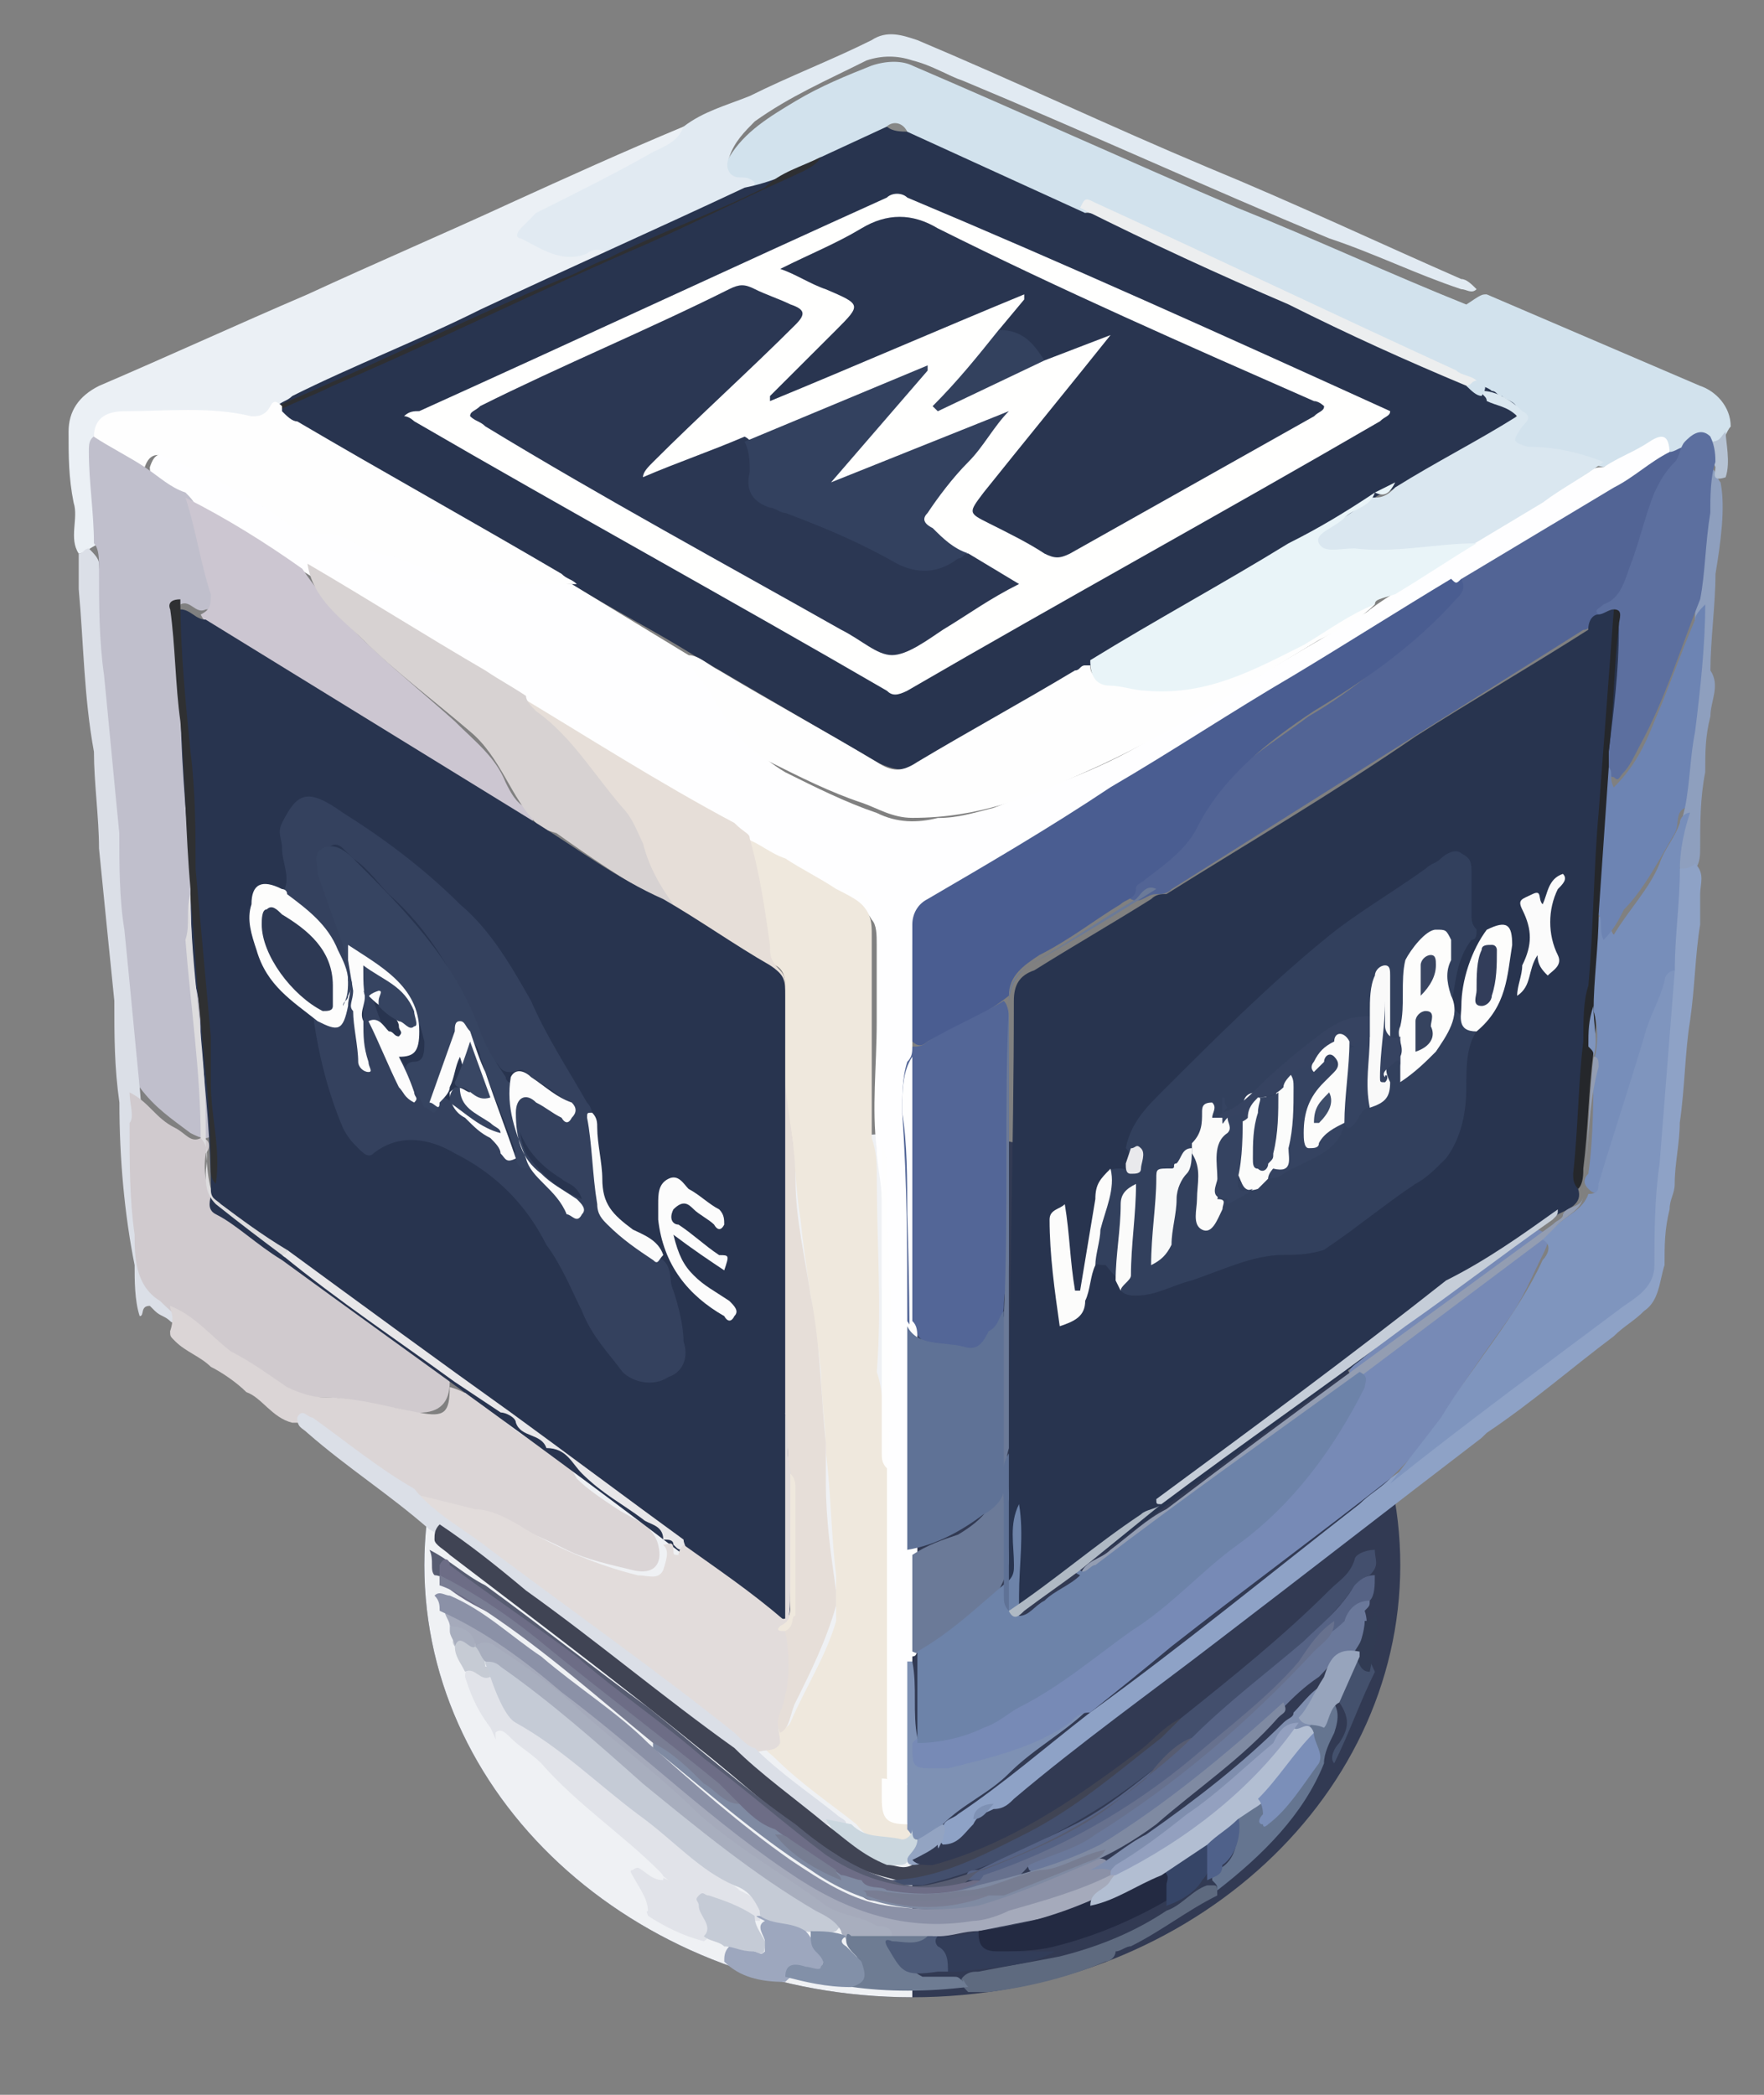 <svg width="16" height="19" viewBox="0 0 16 19" fill="none" xmlns="http://www.w3.org/2000/svg">
<rect x="0" y="0" width="16" height="19" fill="#808080" stroke="none"/>
<g clip-path="url(#clip0_3942_49024)">
<path d="M8.275 18.115C10.719 18.115 12.701 16.361 12.701 14.196C12.701 12.032 10.719 10.277 8.275 10.277C5.83 10.277 3.849 12.032 3.849 14.196C3.849 16.361 5.83 18.115 8.275 18.115Z" fill="#323A53"/>
<path d="M8.275 18.115C5.831 18.115 3.849 16.363 3.849 14.196C3.849 12.029 5.831 10.277 8.275 10.277V18.115Z" fill="#EFF1F4"/>
<path d="M13.485 2.67C14.13 2.946 14.776 3.223 15.421 3.5C15.559 3.546 15.698 3.684 15.698 3.869C15.652 3.915 15.652 4.007 15.559 4.007C15.467 4.007 15.421 4.007 15.329 4.053C15.283 4.099 15.237 4.145 15.144 4.099C15.052 3.961 15.052 3.961 14.914 4.053C14.822 4.099 14.683 4.191 14.545 4.237C14.315 4.191 14.038 4.099 13.807 4.053C13.669 4.007 13.623 3.961 13.715 3.869C13.807 3.776 13.761 3.73 13.669 3.684C13.577 3.638 13.485 3.592 13.392 3.546C12.332 3.039 11.272 2.578 10.165 2.07C10.119 2.07 10.073 2.024 10.027 2.024C9.935 2.024 9.888 1.84 9.796 1.978C9.566 1.932 9.381 1.794 9.197 1.702C8.874 1.563 8.505 1.425 8.183 1.241C8.136 1.194 8.044 1.194 7.998 1.194C7.814 1.287 7.583 1.379 7.399 1.471C7.214 1.517 7.076 1.656 6.846 1.702C6.799 1.702 6.753 1.702 6.753 1.702C6.569 1.702 6.523 1.563 6.615 1.425C6.753 1.194 6.984 1.056 7.214 0.918C7.445 0.78 7.675 0.687 7.906 0.595C8.044 0.549 8.183 0.549 8.275 0.595C9.243 1.01 10.257 1.471 11.226 1.886C11.917 2.163 12.609 2.485 13.3 2.762C13.438 2.67 13.438 2.67 13.485 2.67Z" fill="#D2E2ED"/>
<path d="M0.714 5.021C0.622 4.883 0.714 4.699 0.668 4.56C0.622 4.33 0.622 4.145 0.622 3.915C0.622 3.73 0.714 3.592 0.898 3.5C1.544 3.223 2.143 2.947 2.789 2.67C3.388 2.393 4.033 2.117 4.633 1.84C5.14 1.609 5.647 1.379 6.2 1.148C6.246 1.148 6.246 1.148 6.293 1.148C6.246 1.287 6.108 1.333 6.016 1.379C5.693 1.563 5.37 1.702 5.002 1.886C4.909 1.932 4.771 1.978 4.817 2.071C4.817 2.163 4.955 2.163 5.048 2.209C5.14 2.255 5.232 2.255 5.37 2.255C5.463 2.255 5.555 2.209 5.601 2.301C5.555 2.347 5.509 2.347 5.463 2.393C4.679 2.762 3.895 3.085 3.157 3.454C2.973 3.546 2.789 3.638 2.604 3.684C2.466 3.823 2.327 3.823 2.143 3.776C1.82 3.73 1.498 3.776 1.175 3.776C1.037 3.776 0.99 3.823 0.944 3.961C0.806 4.053 0.852 4.191 0.852 4.33C0.898 4.514 0.898 4.745 0.898 4.929C0.806 4.975 0.76 5.021 0.714 5.021Z" fill="#EBF0F5"/>
<path d="M5.509 2.3C5.463 2.254 5.37 2.254 5.324 2.3C5.094 2.392 4.909 2.254 4.725 2.162C4.679 2.162 4.679 2.116 4.725 2.07C4.771 2.024 4.817 1.977 4.863 1.931C5.232 1.747 5.601 1.563 5.924 1.378C6.016 1.332 6.154 1.286 6.2 1.148C6.385 1.009 6.569 0.963 6.8 0.871C7.169 0.687 7.537 0.548 7.906 0.364C8.045 0.272 8.183 0.318 8.321 0.364C9.197 0.733 10.073 1.148 10.949 1.516C11.733 1.839 12.517 2.208 13.254 2.531C13.301 2.531 13.347 2.577 13.393 2.623C13.347 2.669 13.301 2.623 13.254 2.623C12.839 2.485 12.471 2.3 12.056 2.162C10.949 1.701 9.843 1.194 8.736 0.733C8.598 0.687 8.46 0.594 8.275 0.548C8.137 0.502 7.998 0.502 7.86 0.548C7.491 0.733 7.169 0.871 6.846 1.101C6.754 1.194 6.661 1.286 6.615 1.424C6.569 1.516 6.615 1.609 6.707 1.609C6.754 1.609 6.8 1.609 6.846 1.655C6.846 1.701 6.754 1.747 6.707 1.747C6.339 1.931 5.97 2.07 5.601 2.254C5.601 2.3 5.555 2.346 5.509 2.3Z" fill="#E1EAF2"/>
<path d="M1.267 11.937C1.221 11.798 1.221 11.614 1.221 11.475C1.129 11.014 1.083 10.507 1.083 10C1.037 9.677 1.037 9.401 1.037 9.078C0.99 8.617 0.944 8.156 0.898 7.695C0.898 7.418 0.852 7.095 0.852 6.819C0.76 6.312 0.76 5.851 0.714 5.343C0.714 5.251 0.714 5.113 0.714 5.021C0.76 5.021 0.76 4.975 0.806 4.975C0.852 5.021 0.898 5.067 0.898 5.113C0.944 5.666 0.99 6.219 1.037 6.773C1.083 7.372 1.129 7.925 1.175 8.525C1.221 8.986 1.267 9.447 1.267 9.862C1.313 10.415 1.359 10.922 1.405 11.475C1.405 11.614 1.498 11.66 1.59 11.752C1.636 11.798 1.682 11.89 1.636 11.983C1.59 12.029 1.544 11.983 1.544 11.983C1.498 11.937 1.452 11.937 1.405 11.89L1.359 11.844C1.267 11.844 1.313 11.937 1.267 11.937Z" fill="#DBDFE7"/>
<path d="M15.56 5.205C15.56 5.482 15.514 5.804 15.514 6.081C15.606 6.219 15.514 6.358 15.514 6.496C15.467 6.68 15.467 6.819 15.467 7.003C15.421 7.234 15.421 7.464 15.421 7.695C15.421 7.741 15.421 7.833 15.375 7.879C15.329 7.925 15.283 7.925 15.237 7.879C15.191 7.695 15.237 7.51 15.283 7.326C15.283 6.865 15.375 6.358 15.375 5.897C15.375 5.758 15.375 5.62 15.375 5.528C15.421 5.159 15.467 4.744 15.467 4.375C15.467 4.329 15.467 4.329 15.467 4.283C15.56 4.191 15.56 4.329 15.606 4.375C15.652 4.606 15.606 4.928 15.56 5.205Z" fill="#8E9FBE"/>
<path d="M15.652 4.329C15.514 4.375 15.56 4.283 15.56 4.237C15.514 4.145 15.514 4.098 15.514 4.006C15.606 4.006 15.606 3.96 15.652 3.914C15.652 4.006 15.699 4.191 15.652 4.329Z" fill="#B6C3D4"/>
<path d="M7.446 1.425L8.045 1.148C8.091 1.148 8.183 1.148 8.229 1.195L9.843 1.932C10.073 1.932 10.258 2.071 10.488 2.163C11.457 2.578 12.379 3.039 13.347 3.454C13.393 3.5 13.485 3.5 13.531 3.546C13.577 3.546 13.577 3.592 13.623 3.592C13.67 3.638 13.762 3.638 13.762 3.73C13.762 3.823 13.67 3.823 13.623 3.869C13.301 4.053 12.978 4.237 12.655 4.422C12.609 4.468 12.517 4.468 12.471 4.514C12.471 4.514 12.425 4.514 12.425 4.56C11.595 5.067 10.719 5.528 9.889 6.036C9.382 6.312 8.875 6.589 8.414 6.912C8.275 7.004 8.137 7.004 7.953 6.912C7.399 6.589 6.846 6.266 6.293 5.943C5.924 5.713 5.555 5.528 5.186 5.298C4.817 5.067 4.449 4.837 4.034 4.652C3.573 4.376 3.065 4.099 2.604 3.823C2.558 3.776 2.512 3.776 2.512 3.684C2.558 3.638 2.604 3.638 2.651 3.592C3.204 3.315 3.803 3.085 4.356 2.808C5.14 2.439 5.97 2.071 6.754 1.702C6.984 1.656 7.215 1.563 7.446 1.425Z" fill="#28344F"/>
<path d="M5.186 5.298L6.247 5.943C6.385 6.082 6.477 6.266 6.569 6.451C6.708 6.681 6.892 6.866 7.122 7.004C7.399 7.142 7.676 7.28 7.952 7.373C8.137 7.465 8.321 7.465 8.506 7.419C8.69 7.419 8.828 7.373 9.013 7.327C9.474 7.142 9.935 7.004 10.396 6.727C11.041 6.358 11.641 5.99 12.286 5.621C12.332 5.575 12.379 5.575 12.425 5.529C12.609 5.39 12.793 5.298 12.978 5.16C13.07 5.114 13.162 5.067 13.255 4.975C13.623 4.745 14.038 4.514 14.407 4.284C14.453 4.238 14.499 4.238 14.545 4.238C14.684 4.145 14.822 4.099 14.96 4.007C15.099 3.915 15.145 3.961 15.145 4.145C15.099 4.238 15.007 4.284 14.914 4.376C14.361 4.699 13.808 5.021 13.255 5.39C11.641 6.358 10.073 7.327 8.46 8.249C8.321 8.341 8.275 8.433 8.275 8.571C8.275 8.894 8.275 9.263 8.275 9.586C8.275 9.632 8.275 9.678 8.275 9.724C8.229 9.908 8.183 10.093 8.229 10.277C8.229 10.323 8.229 10.37 8.229 10.416C8.275 11.384 8.275 12.398 8.275 13.366C8.275 13.966 8.275 14.565 8.275 15.164C8.275 15.487 8.275 15.764 8.275 16.087C8.275 16.133 8.275 16.225 8.229 16.271C8.137 16.363 8.045 16.317 7.998 16.225C7.952 16.179 7.952 16.133 7.952 16.04C7.952 15.164 7.952 14.288 7.952 13.412C7.998 12.813 8.045 12.26 7.998 11.661C7.998 11.384 7.998 11.153 7.998 10.877C7.998 10.738 7.952 10.554 7.952 10.416C7.906 10.047 7.952 9.678 7.952 9.263C7.952 9.033 7.952 8.802 7.952 8.571C7.952 8.479 7.952 8.387 7.906 8.341C7.86 8.249 7.768 8.203 7.676 8.156C7.399 8.018 7.122 7.834 6.846 7.695C6.154 7.28 5.417 6.819 4.725 6.405C4.08 5.99 3.434 5.621 2.789 5.206C2.42 4.975 2.051 4.745 1.728 4.56C1.636 4.514 1.544 4.468 1.452 4.376C1.405 4.33 1.359 4.33 1.359 4.238C1.405 4.099 1.452 4.099 1.636 4.145C1.959 4.284 2.281 4.468 2.558 4.653C2.696 4.745 2.835 4.791 2.973 4.791H3.019C3.296 4.929 3.572 5.021 3.849 5.114C3.895 5.16 3.987 5.206 4.033 5.206C4.356 5.206 4.679 5.298 5.002 5.252C5.048 5.252 5.094 5.298 5.186 5.298Z" fill="#FEFEFF"/>
<path d="M13.255 5.251C13.716 4.975 14.177 4.698 14.638 4.422C14.822 4.329 14.961 4.191 15.145 4.099C15.191 4.099 15.237 4.053 15.283 4.053C15.329 4.145 15.283 4.191 15.237 4.237C15.053 4.422 15.007 4.652 14.915 4.883C14.868 4.975 14.822 5.067 14.822 5.205C14.776 5.39 14.638 5.482 14.499 5.62C14.453 5.666 14.407 5.713 14.361 5.713C13.116 6.496 11.871 7.28 10.627 8.064C10.581 8.11 10.534 8.11 10.488 8.11C10.396 8.11 10.35 8.202 10.258 8.156C10.212 8.11 10.258 8.064 10.304 8.018C10.534 7.879 10.719 7.649 10.857 7.418C11.088 7.003 11.503 6.773 11.871 6.496C12.194 6.312 12.471 6.081 12.748 5.851C12.978 5.666 13.162 5.528 13.255 5.251Z" fill="#526495"/>
<path d="M14.545 4.19C14.361 4.329 14.176 4.421 13.992 4.559C13.761 4.698 13.531 4.836 13.3 4.974C12.885 5.112 12.424 5.066 12.009 5.066C11.963 5.066 11.871 5.066 11.871 4.974C11.871 4.928 11.917 4.836 11.963 4.836C12.102 4.744 12.286 4.651 12.424 4.513H12.47C12.563 4.513 12.609 4.467 12.655 4.421C13.024 4.19 13.393 4.006 13.761 3.775C13.669 3.683 13.577 3.683 13.485 3.637C13.485 3.591 13.439 3.591 13.439 3.545C13.577 3.545 13.715 3.637 13.807 3.729C13.9 3.775 13.854 3.822 13.807 3.868C13.715 4.006 13.715 4.006 13.854 4.052C14.084 4.052 14.315 4.098 14.545 4.19Z" fill="#DAE7F0"/>
<path d="M14.499 5.573C14.453 5.527 14.499 5.527 14.545 5.481C14.684 5.435 14.73 5.296 14.776 5.158C14.868 4.928 14.914 4.697 15.006 4.467C15.052 4.374 15.098 4.282 15.191 4.19C15.237 4.144 15.237 4.052 15.283 4.005C15.329 3.959 15.421 3.867 15.513 3.959C15.559 4.052 15.559 4.144 15.559 4.19C15.513 4.328 15.513 4.513 15.513 4.651C15.467 4.928 15.467 5.204 15.421 5.435C15.237 5.896 15.098 6.357 14.868 6.772C14.822 6.864 14.776 6.956 14.73 7.002C14.684 7.048 14.684 7.095 14.637 7.048C14.591 7.048 14.591 7.002 14.591 6.956C14.591 6.91 14.591 6.864 14.545 6.864C14.545 6.541 14.591 6.172 14.637 5.85C14.637 5.757 14.637 5.619 14.637 5.527C14.591 5.527 14.545 5.573 14.499 5.573Z" fill="#5C6F9F"/>
<path d="M13.301 3.499C12.748 3.268 12.24 3.038 11.687 2.761C11.042 2.484 10.442 2.208 9.797 1.885C9.843 1.793 9.843 1.793 9.935 1.839C11.042 2.346 12.102 2.853 13.209 3.36C13.255 3.406 13.347 3.406 13.393 3.453C13.393 3.499 13.347 3.545 13.301 3.499Z" fill="#ECEEEF"/>
<path d="M7.446 1.424C7.399 1.516 7.261 1.562 7.169 1.608C6.754 1.793 6.293 2.023 5.878 2.208C4.91 2.623 3.988 3.084 3.019 3.499C2.835 3.591 2.697 3.637 2.512 3.729V3.683C3.388 3.314 4.218 2.899 5.094 2.53C5.232 2.484 5.371 2.392 5.509 2.346C5.97 2.115 6.477 1.931 6.938 1.7C7.077 1.562 7.261 1.516 7.446 1.424Z" fill="#2E2F32"/>
<path d="M8.229 1.194C8.183 1.194 8.091 1.194 8.044 1.147C8.091 1.101 8.183 1.101 8.229 1.194Z" fill="#878887"/>
<path d="M1.313 4.237C1.451 4.329 1.543 4.421 1.682 4.467C1.728 4.513 1.774 4.56 1.774 4.606C1.82 4.882 1.912 5.113 1.958 5.343C2.004 5.436 1.958 5.528 1.866 5.528C1.774 5.574 1.728 5.436 1.636 5.482C1.589 5.666 1.636 5.85 1.682 6.035C1.682 6.219 1.728 6.404 1.728 6.634C1.774 7.095 1.774 7.556 1.82 8.017C1.82 8.064 1.82 8.11 1.82 8.11C1.774 8.248 1.774 8.386 1.82 8.478C1.866 8.986 1.912 9.539 1.958 10.046C1.958 10.092 1.958 10.184 1.958 10.23C1.912 10.369 1.82 10.323 1.728 10.277C1.543 10.138 1.405 10.046 1.267 9.862C1.221 9.401 1.175 8.893 1.128 8.432C1.082 8.156 1.082 7.833 1.082 7.556C1.036 7.095 0.99 6.588 0.944 6.127C0.898 5.804 0.898 5.482 0.898 5.159C0.898 5.067 0.898 4.974 0.852 4.928C0.852 4.652 0.806 4.375 0.806 4.098C0.806 4.006 0.806 3.96 0.944 3.914C1.036 4.006 1.175 4.098 1.313 4.237Z" fill="#C0BFCC"/>
<path d="M1.313 4.237C1.175 4.145 0.99 4.053 0.852 3.961C0.852 3.776 0.99 3.73 1.129 3.73C1.498 3.73 1.912 3.684 2.281 3.776C2.327 3.776 2.374 3.776 2.42 3.73C2.466 3.684 2.466 3.592 2.558 3.684V3.73C2.604 3.776 2.65 3.822 2.696 3.822C3.48 4.283 4.31 4.744 5.094 5.205C5.14 5.252 5.186 5.252 5.232 5.298C5.002 5.298 4.817 5.298 4.587 5.298C4.494 5.298 4.402 5.252 4.356 5.252C3.987 5.298 3.757 5.067 3.434 5.021C3.388 5.021 3.342 4.975 3.296 4.975C3.157 4.883 3.065 4.837 2.881 4.837C2.65 4.837 2.512 4.652 2.327 4.56C2.097 4.422 1.866 4.283 1.59 4.191C1.451 4.099 1.359 4.099 1.313 4.237Z" fill="#FEFEFE"/>
<path d="M1.175 9.908C1.359 10 1.405 10.139 1.59 10.231C1.682 10.277 1.728 10.369 1.82 10.323C1.912 10.323 1.912 10.415 1.866 10.461C1.82 10.784 1.959 10.969 2.189 11.107C2.281 11.153 2.42 11.245 2.512 11.338C2.973 11.706 3.48 12.075 3.941 12.398C3.987 12.444 4.079 12.49 4.079 12.536C4.079 12.721 3.987 12.813 3.803 12.813C3.711 12.813 3.618 12.767 3.526 12.767C3.342 12.721 3.111 12.675 2.927 12.675C2.742 12.675 2.558 12.628 2.42 12.536C2.097 12.306 1.728 12.075 1.451 11.799C1.221 11.66 1.221 11.384 1.221 11.199C1.175 10.877 1.175 10.554 1.175 10.185C1.221 10.139 1.175 10 1.175 9.908Z" fill="#D0CACE"/>
<path d="M1.543 11.844C1.774 11.936 1.912 12.12 2.097 12.259C2.281 12.351 2.466 12.489 2.604 12.581C2.696 12.627 2.834 12.674 2.927 12.674C3.249 12.674 3.526 12.766 3.803 12.812C4.033 12.858 4.079 12.812 4.079 12.581C4.264 12.627 4.402 12.766 4.54 12.858C4.679 12.996 4.863 13.089 5.001 13.181C5.094 13.227 5.186 13.319 5.232 13.411C5.324 13.504 5.462 13.596 5.601 13.688C5.739 13.78 5.923 13.826 5.97 14.011C6.016 14.195 5.923 14.287 5.739 14.241C5.555 14.195 5.324 14.149 5.14 14.057C4.679 13.826 4.171 13.642 3.664 13.55C3.526 13.504 3.434 13.411 3.342 13.319C3.157 13.181 2.927 13.043 2.742 12.904C2.696 12.904 2.696 12.904 2.65 12.904C2.466 12.858 2.373 12.674 2.235 12.627C2.143 12.535 2.005 12.443 1.912 12.397C1.82 12.305 1.682 12.259 1.59 12.166C1.543 12.12 1.543 12.12 1.543 12.074C1.59 11.936 1.543 11.89 1.543 11.844Z" fill="#DBD5D6"/>
<path d="M15.236 7.878C15.283 7.878 15.329 7.878 15.375 7.832C15.467 7.924 15.421 8.016 15.421 8.109C15.421 8.201 15.421 8.293 15.421 8.385C15.375 8.662 15.375 8.939 15.329 9.261C15.283 9.538 15.283 9.861 15.236 10.183C15.236 10.368 15.19 10.552 15.19 10.737C15.19 10.829 15.144 10.875 15.144 10.967C15.098 11.152 15.098 11.29 15.098 11.474C15.052 11.613 15.052 11.797 14.914 11.889C14.822 11.982 14.729 12.028 14.637 12.12C14.268 12.396 13.899 12.719 13.485 12.996L13.438 13.042C12.655 13.641 11.825 14.287 11.041 14.886C10.442 15.347 9.796 15.808 9.197 16.315C9.151 16.361 9.104 16.408 9.012 16.408C8.92 16.454 8.874 16.454 8.828 16.546C8.736 16.638 8.69 16.73 8.551 16.73C8.505 16.684 8.551 16.638 8.551 16.592C8.551 16.5 8.643 16.5 8.69 16.454C9.104 16.177 9.473 15.854 9.888 15.532C10.718 14.932 11.502 14.287 12.332 13.641C12.424 13.549 12.516 13.503 12.608 13.411C13.254 12.95 13.853 12.443 14.499 11.935C14.914 11.613 14.914 11.613 14.96 11.105C15.006 10.46 15.052 9.861 15.098 9.215C15.098 9.077 15.144 8.892 15.144 8.754C15.144 8.477 15.19 8.247 15.19 7.97C15.19 7.924 15.19 7.878 15.236 7.878Z" fill="#8EA2C6"/>
<path d="M15.237 7.878C15.237 8.201 15.191 8.478 15.191 8.8C15.099 9.077 14.96 9.354 14.868 9.63C14.776 9.999 14.638 10.322 14.546 10.691C14.546 10.783 14.499 10.875 14.407 10.783C14.361 10.737 14.361 10.691 14.407 10.645C14.453 10.322 14.453 9.953 14.453 9.63C14.499 9.492 14.499 9.308 14.453 9.169C14.453 8.893 14.453 8.616 14.499 8.339C14.499 8.293 14.546 8.293 14.592 8.339C14.638 8.385 14.592 8.432 14.638 8.478C14.776 8.247 14.96 8.063 15.053 7.832C15.099 7.694 15.191 7.602 15.237 7.463C15.237 7.417 15.283 7.371 15.329 7.371C15.283 7.509 15.237 7.694 15.237 7.878Z" fill="#778EBA"/>
<path d="M15.283 7.327C15.191 7.373 15.237 7.465 15.191 7.557C15.053 7.788 14.914 8.064 14.73 8.249C14.684 8.341 14.637 8.433 14.545 8.525C14.499 8.433 14.545 8.341 14.499 8.295C14.453 8.295 14.453 8.249 14.453 8.203C14.499 7.788 14.499 7.419 14.545 7.004C14.545 7.004 14.545 6.958 14.591 6.958C14.637 7.004 14.591 7.05 14.637 7.142C14.822 6.958 14.914 6.773 15.006 6.543C15.145 6.22 15.237 5.943 15.375 5.621C15.375 5.575 15.421 5.529 15.467 5.482C15.467 5.851 15.421 6.266 15.375 6.635C15.329 6.866 15.329 7.096 15.283 7.327Z" fill="#6D84B3"/>
<path d="M12.609 3.729C12.609 3.775 12.563 3.775 12.517 3.821C11.088 4.651 9.658 5.435 8.229 6.265C8.137 6.311 8.091 6.311 8.044 6.265C6.615 5.435 5.186 4.651 3.757 3.821C3.757 3.821 3.711 3.775 3.665 3.775C3.711 3.729 3.757 3.729 3.803 3.729C5.232 3.083 6.615 2.438 8.044 1.792C8.091 1.746 8.183 1.746 8.229 1.792C9.658 2.392 11.088 3.037 12.609 3.729C12.563 3.729 12.563 3.729 12.609 3.729Z" fill="#FFFFFE"/>
<path d="M12.47 5.482C12.332 5.62 12.148 5.713 11.963 5.805C11.271 6.22 10.58 6.681 9.842 7.003C9.335 7.234 8.874 7.418 8.275 7.418C8.09 7.418 7.952 7.326 7.814 7.28C7.537 7.188 7.26 7.05 6.984 6.911C6.707 6.773 6.569 6.496 6.43 6.266C6.384 6.174 6.246 6.081 6.246 5.943C6.338 5.943 6.43 6.035 6.523 6.081C6.984 6.358 7.491 6.635 7.952 6.911C8.09 7.003 8.182 7.003 8.321 6.911C8.782 6.635 9.289 6.358 9.75 6.081C9.796 6.081 9.796 6.035 9.842 6.035H9.888C9.888 6.174 10.027 6.174 10.165 6.22C10.718 6.312 11.271 6.127 11.733 5.851C11.917 5.759 12.101 5.666 12.286 5.528C12.332 5.482 12.378 5.436 12.47 5.482Z" fill="#FEFEFE"/>
<path d="M12.471 5.481C12.24 5.573 12.056 5.712 11.825 5.85C11.364 6.08 10.949 6.311 10.396 6.265C10.304 6.265 10.165 6.219 10.073 6.219C9.935 6.219 9.889 6.127 9.889 5.988C10.488 5.619 11.087 5.297 11.687 4.928C11.963 4.79 12.194 4.651 12.471 4.467C12.424 4.605 12.286 4.605 12.194 4.697C12.102 4.79 11.917 4.836 11.963 4.928C12.009 5.02 12.148 4.974 12.286 4.974C12.655 5.02 13.024 4.928 13.393 4.928C13.162 5.066 12.886 5.251 12.655 5.389C12.517 5.435 12.471 5.435 12.471 5.481Z" fill="#E9F4F8"/>
<path d="M13.3 3.499C13.346 3.499 13.346 3.453 13.393 3.453C13.393 3.499 13.531 3.453 13.439 3.591C13.393 3.591 13.346 3.545 13.3 3.499Z" fill="#D2E2ED"/>
<path d="M12.655 4.375C12.609 4.467 12.563 4.513 12.471 4.467L12.655 4.375Z" fill="#E9F4F8"/>
<path d="M8.045 13.319V16.131C8.091 16.177 8.091 16.223 8.091 16.269C8.091 16.408 8.137 16.5 8.275 16.5L8.322 16.546C8.322 16.638 8.275 16.684 8.229 16.684C8.045 16.684 7.907 16.73 7.768 16.546C7.538 16.362 7.261 16.177 7.031 15.947C6.984 15.9 6.892 15.854 6.938 15.762C6.984 15.67 7.123 15.716 7.169 15.624C7.307 15.301 7.492 15.024 7.584 14.702C7.584 14.61 7.584 14.471 7.584 14.287C7.538 13.918 7.538 13.549 7.492 13.18C7.492 12.95 7.446 12.673 7.446 12.443C7.399 11.982 7.307 11.521 7.261 11.059C7.215 10.783 7.215 10.506 7.169 10.23C7.077 9.815 7.123 9.4 7.123 8.985C7.123 8.893 7.123 8.8 7.031 8.754C6.984 8.708 6.984 8.662 6.938 8.616C6.892 8.293 6.846 7.97 6.754 7.694C6.754 7.648 6.754 7.648 6.754 7.602C6.892 7.648 6.984 7.74 7.123 7.786C7.261 7.878 7.446 7.97 7.584 8.063C7.676 8.109 7.768 8.155 7.814 8.201C7.907 8.293 7.907 8.385 7.907 8.478C7.907 9.077 7.907 9.722 7.907 10.322C7.953 10.46 7.953 10.552 7.953 10.691C7.953 11.29 7.999 11.843 7.953 12.443C8.045 12.719 7.999 13.042 8.045 13.319Z" fill="#EFE8DD"/>
<path d="M13.254 5.25C13.3 5.342 13.254 5.388 13.208 5.434C12.839 5.849 12.378 6.172 11.917 6.449C11.502 6.725 11.087 7.048 10.857 7.509C10.765 7.694 10.58 7.832 10.396 7.97C10.35 8.016 10.303 8.016 10.303 8.062C10.303 8.155 10.211 8.155 10.165 8.201C9.935 8.339 9.704 8.523 9.428 8.662C9.289 8.754 9.151 8.846 9.151 9.031C8.92 9.215 8.69 9.307 8.413 9.446C8.367 9.492 8.321 9.492 8.275 9.446C8.275 9.077 8.275 8.754 8.275 8.385C8.275 8.293 8.321 8.201 8.413 8.155C8.966 7.832 9.52 7.509 10.073 7.14C10.626 6.818 11.18 6.449 11.733 6.126C12.194 5.849 12.701 5.527 13.162 5.25C13.208 5.296 13.208 5.296 13.254 5.25Z" fill="#4A5D91"/>
<path d="M6.8 7.603C6.892 7.925 6.938 8.248 6.984 8.571C6.984 8.663 6.984 8.709 7.076 8.801C7.122 8.848 7.122 8.894 7.122 8.986C7.122 9.124 7.122 9.309 7.122 9.447C7.076 9.862 7.215 10.277 7.215 10.692C7.215 11.061 7.307 11.429 7.353 11.752C7.445 12.213 7.445 12.674 7.491 13.089C7.491 13.227 7.491 13.32 7.491 13.458C7.491 13.781 7.537 14.104 7.583 14.426C7.583 14.472 7.583 14.518 7.583 14.565C7.491 14.887 7.353 15.164 7.215 15.441C7.168 15.533 7.168 15.671 7.076 15.717C7.03 15.625 7.03 15.533 7.03 15.487C7.076 15.256 7.076 15.026 7.076 14.795C7.076 14.749 7.076 14.749 7.076 14.703C7.122 14.657 7.122 14.611 7.122 14.565C7.122 14.15 7.122 13.781 7.122 13.366C7.122 13.32 7.122 13.32 7.122 13.274C7.076 13.089 7.122 12.905 7.076 12.767C7.076 12.674 7.076 12.582 7.076 12.49C7.076 11.383 7.076 10.277 7.076 9.17C7.076 8.94 7.03 8.801 6.8 8.709C6.523 8.525 6.246 8.386 5.97 8.202C5.831 8.064 5.739 7.879 5.693 7.695C5.601 7.418 5.416 7.188 5.232 6.957C5.094 6.773 4.955 6.588 4.725 6.45C4.679 6.404 4.587 6.358 4.633 6.266C5.324 6.681 5.97 7.096 6.661 7.464C6.753 7.557 6.8 7.557 6.8 7.603Z" fill="#E6DED8"/>
<path d="M8.275 9.493C8.321 9.493 8.367 9.493 8.413 9.447C8.644 9.309 8.874 9.216 9.105 9.078C9.151 9.124 9.151 9.216 9.151 9.263C9.151 10 9.151 10.738 9.151 11.43C9.151 11.568 9.105 11.706 9.105 11.845C9.105 11.937 9.059 11.983 9.059 12.029C8.966 12.213 8.874 12.259 8.69 12.213C8.644 12.213 8.644 12.213 8.598 12.213C8.413 12.259 8.321 12.121 8.229 11.983C8.229 11.337 8.229 10.738 8.183 10.092C8.183 9.954 8.183 9.77 8.229 9.631C8.275 9.585 8.275 9.539 8.275 9.493Z" fill="#536697"/>
<path d="M1.82 5.574C1.912 5.528 1.912 5.482 1.912 5.39C1.82 5.113 1.774 4.79 1.682 4.514C2.05 4.698 2.419 4.929 2.742 5.159C3.111 5.712 3.664 6.127 4.125 6.542C4.31 6.727 4.494 6.865 4.586 7.096C4.632 7.188 4.678 7.28 4.771 7.326C4.817 7.372 4.863 7.418 4.817 7.464C4.771 7.511 4.678 7.464 4.632 7.418C3.71 6.865 2.834 6.312 1.912 5.712C1.912 5.666 1.866 5.666 1.82 5.574Z" fill="#CCC6D1"/>
<path d="M4.863 7.465C4.633 7.234 4.541 6.865 4.264 6.635C3.941 6.358 3.572 6.081 3.296 5.805C3.111 5.62 2.835 5.436 2.789 5.113C3.342 5.436 3.849 5.759 4.402 6.081C4.541 6.174 4.633 6.22 4.771 6.312C4.771 6.358 4.817 6.404 4.863 6.45C5.186 6.681 5.37 7.004 5.647 7.326C5.739 7.419 5.785 7.557 5.832 7.649C5.878 7.833 5.97 8.018 6.108 8.202C6.062 8.248 6.016 8.202 5.97 8.156C5.647 7.972 5.37 7.787 5.048 7.557C4.909 7.511 4.863 7.511 4.863 7.465Z" fill="#D7D2D2"/>
<path d="M8.229 16.592V16.546C8.183 16.407 8.183 16.315 8.229 16.177C8.229 15.808 8.229 15.439 8.229 15.07H8.275C8.321 15.301 8.275 15.531 8.321 15.762C8.321 15.946 8.367 15.992 8.552 15.946C8.921 15.9 9.289 15.762 9.612 15.578C9.704 15.531 9.75 15.439 9.889 15.485C9.658 15.716 9.382 15.854 9.151 16.085C8.967 16.269 8.736 16.361 8.552 16.546C8.506 16.638 8.413 16.684 8.321 16.684C8.275 16.684 8.275 16.638 8.229 16.592Z" fill="#7E91B4"/>
<path d="M8.275 15.024C8.275 15.024 8.229 15.07 8.275 15.024C8.229 13.687 8.275 12.35 8.229 11.013C8.229 10.691 8.229 10.368 8.183 10.091C8.183 9.907 8.183 9.722 8.275 9.584C8.275 10.322 8.275 11.059 8.275 11.797C8.275 11.843 8.275 11.935 8.275 11.981C8.321 12.027 8.321 12.074 8.321 12.166C8.321 12.765 8.321 13.411 8.321 14.01C8.321 14.287 8.321 14.609 8.321 14.886C8.321 14.978 8.321 15.024 8.275 15.024ZM8.045 13.318C7.998 13.272 7.998 13.226 7.998 13.18C7.998 12.258 7.998 11.29 7.998 10.368C8.045 10.46 8.045 10.598 8.045 10.691C8.045 11.244 8.091 11.843 8.091 12.396C8.045 12.719 8.091 12.996 8.045 13.318ZM8.229 16.177V16.546C8.045 16.546 7.998 16.5 7.998 16.315C7.998 16.269 7.998 16.177 7.998 16.131C8.091 16.131 8.183 16.177 8.229 16.177ZM7.906 8.201C7.814 8.155 7.722 8.109 7.676 8.062C7.768 8.062 7.86 8.109 7.906 8.201Z" fill="#FEFEFE"/>
<path d="M14.499 5.573C14.545 5.573 14.591 5.527 14.637 5.527C14.683 5.573 14.683 5.62 14.683 5.712C14.683 6.081 14.637 6.449 14.591 6.818C14.545 7.187 14.545 7.602 14.499 7.971C14.453 8.294 14.453 8.662 14.406 8.985C14.406 9.17 14.406 9.354 14.406 9.538C14.36 9.953 14.314 10.368 14.314 10.783C14.36 10.922 14.222 10.968 14.13 11.014C12.931 11.89 11.732 12.812 10.534 13.688C10.119 14.011 9.704 14.287 9.335 14.564C9.289 14.61 9.243 14.656 9.15 14.61V14.564C9.15 14.103 9.15 13.642 9.15 13.181C9.15 11.798 9.196 10.415 9.196 9.077C9.196 8.939 9.243 8.847 9.381 8.801C9.75 8.57 10.072 8.386 10.441 8.155C10.487 8.109 10.534 8.109 10.58 8.109C11.317 7.648 12.101 7.187 12.839 6.68C13.346 6.357 13.899 6.035 14.406 5.712C14.406 5.62 14.453 5.573 14.499 5.573Z" fill="#28344F"/>
<path d="M10.488 8.063C10.119 8.294 9.75 8.524 9.335 8.755C9.197 8.847 9.151 8.939 9.151 9.078C9.151 10.369 9.151 11.659 9.151 12.95C9.151 12.997 9.151 13.089 9.151 13.135C9.105 13.273 9.151 13.412 9.151 13.596C9.105 13.78 9.151 13.965 9.151 14.149C9.151 14.241 9.105 14.334 9.059 14.426C8.874 14.61 8.69 14.795 8.459 14.933C8.413 14.979 8.367 15.025 8.275 14.979C8.275 14.703 8.275 14.38 8.275 14.103C8.413 14.011 8.552 13.965 8.69 13.919C8.92 13.78 9.059 13.642 9.059 13.319C9.059 12.997 9.059 12.628 9.059 12.305C9.059 12.167 9.059 12.075 9.105 11.936C9.151 11.014 9.105 10.046 9.151 9.124C9.151 8.985 9.197 8.847 9.335 8.755C9.658 8.57 9.981 8.34 10.303 8.156C10.35 8.109 10.396 8.017 10.488 8.063Z" fill="#6B7A98"/>
<path d="M14.315 10.783C14.269 10.737 14.269 10.691 14.269 10.645C14.315 10.23 14.315 9.815 14.361 9.446C14.361 9.262 14.361 9.077 14.407 8.939C14.454 8.432 14.454 7.879 14.5 7.372C14.546 6.772 14.592 6.127 14.638 5.527C14.73 5.527 14.684 5.62 14.684 5.666C14.638 6.035 14.638 6.449 14.592 6.818C14.592 6.864 14.592 6.91 14.592 6.957L14.5 8.294C14.5 8.57 14.454 8.893 14.454 9.17C14.5 9.308 14.454 9.446 14.454 9.538C14.407 9.907 14.407 10.23 14.361 10.599C14.361 10.645 14.361 10.737 14.315 10.783Z" fill="#25272B"/>
<path d="M4.863 7.464C5.232 7.694 5.601 7.971 6.016 8.155C6.339 8.34 6.661 8.57 6.984 8.755C7.122 8.847 7.122 8.893 7.122 9.031C7.122 10.23 7.122 11.429 7.122 12.628C7.122 12.674 7.122 12.72 7.122 12.812C7.169 13.411 7.169 13.965 7.169 14.564C7.169 14.702 7.122 14.702 6.984 14.656C6.707 14.472 6.477 14.287 6.2 14.103C5.002 13.181 3.757 12.305 2.558 11.429C2.328 11.29 2.143 11.106 1.959 11.014C1.866 10.968 1.913 10.876 1.913 10.829C1.913 10.368 1.866 9.907 1.82 9.446C1.82 9.262 1.82 9.124 1.774 8.939C1.728 8.57 1.728 8.201 1.728 7.879C1.682 7.325 1.636 6.818 1.636 6.265C1.636 6.081 1.636 5.896 1.59 5.712C1.59 5.666 1.59 5.573 1.636 5.527C1.728 5.527 1.774 5.62 1.866 5.62L4.863 7.464Z" fill="#28344F"/>
<path d="M1.636 5.436C1.636 5.897 1.682 6.358 1.728 6.819C1.774 7.188 1.774 7.556 1.774 7.879C1.82 8.386 1.866 8.893 1.912 9.401C1.912 9.539 1.912 9.677 1.912 9.816C1.912 10.138 2.005 10.415 1.958 10.738C1.912 10.691 1.912 10.645 1.912 10.599C1.912 10.138 1.866 9.723 1.82 9.262C1.774 8.893 1.774 8.525 1.728 8.156C1.728 8.11 1.728 8.11 1.728 8.064C1.682 7.556 1.682 7.049 1.636 6.542C1.59 6.219 1.59 5.851 1.544 5.528C1.544 5.528 1.497 5.436 1.636 5.436Z" fill="#2F3032"/>
<path d="M1.728 8.109C1.728 8.801 1.866 9.493 1.866 10.184C1.866 10.368 1.866 10.599 1.912 10.783C1.912 10.876 1.958 10.876 2.004 10.922C2.189 11.06 2.373 11.198 2.604 11.337C2.604 11.383 2.604 11.429 2.558 11.383C2.373 11.245 2.189 11.106 1.958 10.922C1.866 10.83 1.866 10.737 1.866 10.645C1.866 10.553 1.912 10.415 1.82 10.322C1.82 9.723 1.728 9.124 1.682 8.524C1.728 8.386 1.682 8.248 1.728 8.109Z" fill="#DDDCDE"/>
<path d="M2.558 11.382C2.604 11.382 2.604 11.336 2.604 11.336C3.296 11.843 3.987 12.35 4.633 12.811C5.14 13.18 5.693 13.595 6.2 13.964C6.2 14.01 6.247 14.056 6.2 14.056C6.154 14.056 6.154 14.056 6.108 14.01C6.108 13.964 6.062 13.964 6.016 13.964C6.016 13.826 5.878 13.826 5.832 13.78C5.647 13.641 5.463 13.549 5.278 13.364C5.186 13.272 5.14 13.134 4.956 13.134C4.909 12.996 4.725 13.042 4.679 12.903C4.679 12.857 4.587 12.811 4.541 12.811C4.402 12.719 4.264 12.627 4.126 12.535C3.619 12.166 3.065 11.797 2.558 11.382Z" fill="#E8E7E9"/>
<path d="M6.015 14.011C6.061 14.011 6.108 13.965 6.108 14.057C6.108 14.103 6.108 14.103 6.154 14.103C6.154 14.103 6.154 14.057 6.2 14.011C6.522 14.242 6.799 14.426 7.122 14.703V12.812C7.168 12.997 7.122 13.181 7.168 13.32C7.214 13.688 7.168 14.057 7.168 14.426C7.168 14.565 7.168 14.657 7.122 14.795C7.168 15.025 7.168 15.302 7.076 15.533C7.03 15.625 7.076 15.717 7.076 15.809C7.03 15.902 6.938 15.855 6.845 15.902C6.799 15.948 6.753 15.902 6.707 15.855C6.061 15.348 5.37 14.841 4.678 14.334C4.402 14.103 4.125 13.919 3.848 13.688C3.802 13.642 3.71 13.642 3.756 13.55C3.941 13.596 4.125 13.642 4.309 13.688C4.448 13.688 4.632 13.781 4.771 13.873C5.093 14.057 5.416 14.196 5.785 14.288C5.877 14.288 5.969 14.334 6.015 14.242C6.061 14.103 6.061 14.057 6.015 14.011Z" fill="#E2DCDB"/>
<path d="M3.757 13.503C3.941 13.733 4.218 13.872 4.448 14.056C5.186 14.609 5.97 15.163 6.661 15.716C6.707 15.762 6.8 15.854 6.846 15.854C7.076 16.085 7.353 16.269 7.583 16.454C7.63 16.5 7.676 16.5 7.676 16.546C7.63 16.592 7.537 16.546 7.491 16.546C7.399 16.5 7.307 16.454 7.215 16.361C6.2 15.624 5.232 14.84 4.218 14.102C4.126 14.01 3.987 13.918 3.895 13.872C3.526 13.549 3.157 13.318 2.788 12.996C2.742 12.95 2.696 12.95 2.696 12.857C2.742 12.765 2.788 12.857 2.835 12.857C3.157 13.088 3.434 13.318 3.757 13.503Z" fill="#DBDFE7"/>
<path d="M9.889 15.532C9.796 15.532 9.75 15.578 9.704 15.624C9.381 15.855 8.966 15.947 8.598 16.039C8.552 16.039 8.552 16.039 8.505 16.039C8.275 16.039 8.275 16.039 8.275 15.809C8.321 15.763 8.321 15.763 8.367 15.763C8.598 15.763 8.782 15.671 8.966 15.578C9.289 15.394 9.612 15.163 9.935 14.933C10.488 14.564 10.949 14.149 11.41 13.734C11.779 13.411 12.009 13.043 12.24 12.628C12.286 12.582 12.286 12.535 12.24 12.443C12.24 12.397 12.332 12.351 12.378 12.305C12.839 11.936 13.3 11.613 13.807 11.245C13.854 11.198 13.9 11.152 13.946 11.152C14.084 11.198 14.038 11.291 13.992 11.383C13.9 11.567 13.807 11.798 13.669 11.982C13.439 12.305 13.208 12.628 13.024 12.95C12.885 13.135 12.747 13.273 12.609 13.411C11.963 13.919 11.272 14.426 10.626 14.933C10.35 15.163 10.119 15.348 9.889 15.532Z" fill="#778AB6"/>
<path d="M12.609 13.457C12.747 13.273 12.932 13.042 13.07 12.858C13.347 12.397 13.761 11.936 13.992 11.429C14.038 11.383 14.084 11.29 13.992 11.244C13.992 11.152 14.084 11.152 14.13 11.106C14.223 11.014 14.361 10.968 14.407 10.829C14.499 10.829 14.499 10.783 14.499 10.737C14.637 10.276 14.776 9.861 14.914 9.4C14.96 9.216 15.053 9.077 15.099 8.893C15.099 8.847 15.145 8.801 15.191 8.801C15.145 9.4 15.099 9.953 15.053 10.553C15.006 10.876 15.006 11.198 15.006 11.475C15.006 11.659 14.868 11.752 14.73 11.844C13.992 12.397 13.3 12.904 12.609 13.457Z" fill="#7F95BE"/>
<path d="M8.552 16.685L8.506 16.777C8.46 16.87 8.367 16.916 8.275 16.916C8.275 16.916 8.229 16.916 8.229 16.87C8.229 16.777 8.275 16.731 8.321 16.685C8.413 16.639 8.46 16.593 8.552 16.547C8.598 16.593 8.552 16.639 8.552 16.685Z" fill="#93A4C2"/>
<path d="M9.013 16.361C8.967 16.407 8.921 16.5 8.829 16.5C8.829 16.407 8.921 16.361 9.013 16.361Z" fill="#7E91B4"/>
<path d="M14.361 10.829C14.361 10.967 14.223 11.013 14.131 11.105C14.085 11.152 14.039 11.198 13.992 11.244C13.439 11.659 12.886 12.074 12.333 12.489C12.333 12.535 12.287 12.581 12.24 12.581C11.503 13.134 10.719 13.687 9.981 14.241C9.935 14.287 9.889 14.379 9.797 14.287C9.843 14.148 9.981 14.148 10.073 14.056C10.258 13.918 10.396 13.78 10.581 13.687C11.733 12.811 12.886 11.982 14.085 11.105C14.131 11.059 14.177 11.059 14.177 11.013C14.223 10.921 14.361 10.967 14.361 10.829C14.407 10.414 14.407 9.999 14.454 9.584C14.5 9.584 14.5 9.63 14.5 9.676C14.407 9.999 14.407 10.414 14.361 10.829Z" fill="#939DB2"/>
<path d="M14.453 9.584C14.453 9.538 14.453 9.538 14.407 9.492C14.407 9.354 14.407 9.261 14.453 9.123C14.453 9.307 14.499 9.446 14.453 9.584Z" fill="#7F95BE"/>
<path d="M9.059 2.993L9.29 2.716C9.29 2.716 9.29 2.716 9.29 2.67C8.506 2.993 7.768 3.315 6.984 3.638C6.984 3.638 6.984 3.638 6.984 3.592C7.169 3.408 7.399 3.177 7.584 2.993C7.814 2.762 7.814 2.762 7.491 2.624C7.353 2.578 7.215 2.485 7.077 2.439C7.353 2.301 7.584 2.209 7.814 2.071C8.045 1.932 8.275 1.932 8.506 2.071C9.612 2.624 10.765 3.131 11.918 3.638C11.964 3.638 12.01 3.684 12.01 3.684C12.01 3.73 11.964 3.73 11.918 3.776C11.18 4.191 10.442 4.606 9.705 5.021C9.612 5.067 9.566 5.067 9.474 5.021C9.336 4.929 9.151 4.837 8.967 4.745C8.782 4.652 8.782 4.652 8.921 4.468C9.29 4.007 9.705 3.5 10.073 3.039L9.474 3.269H9.428C9.336 3.177 9.197 3.085 9.059 2.993Z" fill="#293550"/>
<path d="M8.783 5.02L9.243 5.297C8.967 5.435 8.783 5.573 8.552 5.712C8.414 5.804 8.229 5.942 8.091 5.942C7.953 5.942 7.814 5.804 7.63 5.712C6.569 5.112 5.463 4.513 4.402 3.867C4.356 3.821 4.31 3.821 4.264 3.775C4.264 3.729 4.31 3.729 4.356 3.683C5.094 3.314 5.878 2.991 6.615 2.622C6.708 2.576 6.754 2.576 6.846 2.622C6.938 2.669 7.077 2.715 7.169 2.761C7.307 2.807 7.307 2.853 7.215 2.945C6.8 3.36 6.339 3.775 5.924 4.19C5.878 4.236 5.832 4.282 5.832 4.328C6.154 4.19 6.431 4.098 6.754 3.96C6.846 4.006 6.846 4.098 6.846 4.19C6.846 4.374 6.938 4.467 7.077 4.559C7.492 4.743 7.86 4.928 8.275 5.112C8.367 5.158 8.46 5.158 8.506 5.112C8.598 5.066 8.69 5.02 8.783 5.02Z" fill="#2B3753"/>
<path d="M8.783 5.02C8.736 5.02 8.736 5.066 8.69 5.066C8.506 5.205 8.322 5.205 8.137 5.113C7.814 4.928 7.492 4.79 7.123 4.652C7.077 4.652 7.031 4.605 6.984 4.605C6.846 4.559 6.754 4.467 6.8 4.283C6.8 4.19 6.8 4.098 6.754 4.006C7.307 3.776 7.86 3.545 8.414 3.314C8.414 3.314 8.414 3.314 8.414 3.361L7.538 4.375L9.151 3.729C9.013 3.868 8.921 4.052 8.783 4.19C8.644 4.329 8.506 4.513 8.414 4.652C8.368 4.698 8.368 4.744 8.46 4.79C8.552 4.882 8.644 4.974 8.783 5.02Z" fill="#33415F"/>
<path d="M9.059 2.992C9.289 2.992 9.382 3.131 9.474 3.269L8.506 3.73C8.506 3.73 8.506 3.73 8.459 3.684C8.69 3.453 8.874 3.223 9.059 2.992Z" fill="#33415E"/>
<path d="M8.321 16.684C8.321 16.777 8.229 16.823 8.229 16.869C8.229 16.915 8.183 16.915 8.137 16.915C7.952 16.961 7.583 16.684 7.491 16.5L7.722 16.546C7.86 16.684 7.998 16.638 8.183 16.684C8.229 16.684 8.275 16.638 8.275 16.592C8.275 16.638 8.275 16.684 8.321 16.684Z" fill="#CBD7DF"/>
<path d="M7.122 14.794C7.076 14.794 7.03 14.794 7.076 14.748C7.168 14.702 7.168 14.656 7.168 14.564C7.168 14.149 7.168 13.734 7.168 13.365C7.215 13.411 7.215 13.457 7.215 13.504C7.215 13.872 7.215 14.287 7.215 14.656C7.168 14.656 7.215 14.748 7.122 14.794Z" fill="#EFE8DD"/>
<path d="M9.105 11.891C9.105 12.213 9.105 12.536 9.105 12.859C9.105 13.043 9.105 13.274 9.105 13.504C9.105 13.596 9.013 13.689 8.921 13.735C8.736 13.873 8.506 14.011 8.229 14.057C8.229 13.366 8.229 12.674 8.229 12.029C8.321 12.213 8.552 12.167 8.736 12.213C8.874 12.259 8.921 12.167 8.967 12.075C9.059 12.029 9.059 11.937 9.105 11.891Z" fill="#5F7296"/>
<path d="M9.797 14.242C9.843 14.288 9.889 14.195 9.935 14.195C10.719 13.596 11.502 13.043 12.332 12.443C12.425 12.489 12.379 12.536 12.379 12.582C12.102 13.135 11.733 13.642 11.226 14.011C10.903 14.242 10.627 14.564 10.258 14.795C9.935 15.025 9.612 15.302 9.243 15.486C9.151 15.533 9.059 15.625 8.921 15.671C8.736 15.763 8.506 15.809 8.321 15.809V15.071V14.979C8.644 14.795 8.874 14.564 9.151 14.334C9.197 14.288 9.197 14.242 9.197 14.195C9.197 14.011 9.151 13.827 9.243 13.642C9.289 13.919 9.243 14.195 9.243 14.472C9.243 14.518 9.243 14.564 9.243 14.656C9.336 14.656 9.382 14.564 9.474 14.518C9.566 14.426 9.704 14.38 9.797 14.288C9.704 14.242 9.75 14.242 9.797 14.242Z" fill="#6D83A9"/>
<path d="M13.393 9.353C13.3 9.492 13.3 9.676 13.3 9.861C13.3 10.091 13.254 10.322 13.116 10.506C13.024 10.598 12.932 10.691 12.839 10.737C12.563 10.921 12.286 11.152 12.009 11.336C11.871 11.382 11.733 11.382 11.641 11.382C11.364 11.382 11.087 11.52 10.811 11.613C10.626 11.659 10.488 11.751 10.304 11.751C10.258 11.751 10.211 11.751 10.165 11.705C10.304 11.428 10.211 11.105 10.304 10.783C10.304 10.783 10.258 10.783 10.304 10.783C10.258 11.013 10.258 11.198 10.258 11.428C10.258 11.474 10.258 11.566 10.211 11.613C10.119 11.613 10.073 11.52 10.027 11.474C9.889 11.474 9.889 11.428 9.889 11.382C9.935 11.152 9.981 10.875 10.027 10.644C10.073 10.598 10.119 10.598 10.165 10.598C10.211 10.598 10.258 10.644 10.258 10.552C10.258 10.506 10.258 10.46 10.211 10.414C10.258 10.183 10.396 10.045 10.534 9.907C10.995 9.446 11.502 8.939 12.009 8.524C12.286 8.293 12.609 8.109 12.932 7.878C12.978 7.832 13.024 7.832 13.07 7.786C13.116 7.74 13.208 7.694 13.254 7.74C13.347 7.786 13.347 7.832 13.347 7.924C13.347 8.063 13.347 8.155 13.347 8.293C13.347 8.339 13.347 8.385 13.393 8.431C13.393 8.477 13.393 8.524 13.347 8.524C13.208 8.708 13.208 8.892 13.162 9.123C13.254 9.215 13.3 9.261 13.393 9.353Z" fill="#32405D"/>
<path d="M10.073 10.6C10.119 10.784 10.027 10.969 9.981 11.153C9.981 11.245 9.935 11.383 9.935 11.476C9.889 11.568 9.889 11.706 9.843 11.798C9.843 11.937 9.751 11.983 9.612 12.029C9.566 11.706 9.52 11.383 9.52 11.061C9.52 10.969 9.612 10.969 9.658 10.922C9.704 11.199 9.704 11.43 9.751 11.706C9.751 11.706 9.751 11.706 9.797 11.706C9.843 11.43 9.889 11.153 9.935 10.876C9.935 10.738 9.981 10.692 10.073 10.6Z" fill="#FCFCFB"/>
<path d="M13.393 9.355C13.209 9.355 13.255 9.217 13.255 9.124C13.255 8.894 13.347 8.617 13.485 8.433C13.67 8.341 13.716 8.387 13.716 8.571C13.67 8.848 13.67 9.124 13.393 9.355Z" fill="#FDFDFC"/>
<path d="M14.13 10.969C14.13 11.015 14.13 11.015 14.084 11.061C13.623 11.384 13.208 11.707 12.747 12.029C12.009 12.582 11.272 13.089 10.534 13.643C10.488 13.643 10.488 13.643 10.488 13.597C11.364 12.951 12.24 12.306 13.116 11.614C13.485 11.43 13.807 11.199 14.13 10.969Z" fill="#C5CDD8"/>
<path d="M13.946 8.663C13.853 8.802 13.899 8.94 13.761 9.032C13.761 8.94 13.807 8.848 13.807 8.756C13.899 8.571 13.899 8.433 13.807 8.249C13.761 8.156 13.807 8.156 13.899 8.11C13.992 8.064 13.946 8.156 13.992 8.202C14.038 8.11 14.038 7.972 14.176 7.926C14.222 7.972 14.176 8.018 14.13 8.064C14.038 8.249 14.038 8.479 14.13 8.663C14.176 8.756 14.084 8.802 14.038 8.848C13.992 8.802 13.946 8.756 13.946 8.663Z" fill="#FBFBFB"/>
<path d="M10.119 11.614C10.119 11.384 10.165 11.153 10.165 10.923C10.165 10.831 10.211 10.784 10.304 10.738C10.304 11.015 10.258 11.292 10.258 11.568C10.258 11.614 10.165 11.66 10.165 11.707L10.119 11.614Z" fill="#FBFBFA"/>
<path d="M10.534 13.643L9.796 14.242C9.611 14.38 9.473 14.473 9.289 14.611C9.243 14.657 9.196 14.703 9.15 14.611C9.565 14.334 9.934 14.011 10.349 13.735C10.395 13.689 10.487 13.689 10.534 13.643Z" fill="#AFB9C4"/>
<path d="M9.151 14.611C9.105 14.565 9.105 14.519 9.105 14.473C9.105 14.196 9.105 13.919 9.105 13.643C9.105 13.504 9.059 13.32 9.151 13.182C9.151 13.643 9.151 14.15 9.151 14.611Z" fill="#5F7296"/>
<path d="M10.257 10.415C10.303 10.415 10.303 10.369 10.349 10.415C10.395 10.461 10.349 10.553 10.349 10.599C10.349 10.646 10.303 10.646 10.257 10.646C10.211 10.646 10.211 10.599 10.211 10.553L10.257 10.415Z" fill="#E9E9EC"/>
<path d="M2.558 8.11C2.65 7.972 2.558 7.833 2.558 7.695C2.558 7.603 2.512 7.557 2.558 7.464C2.696 7.188 2.789 7.142 3.111 7.372C3.48 7.603 3.849 7.879 4.172 8.202C4.448 8.433 4.633 8.755 4.817 9.078C4.956 9.401 5.14 9.677 5.324 10C5.37 10.046 5.37 10.092 5.37 10.139C5.37 10.415 5.417 10.692 5.463 10.968C5.463 11.014 5.463 11.061 5.509 11.061C5.693 11.199 5.832 11.337 6.016 11.429C6.108 11.522 6.062 11.614 6.108 11.706C6.154 11.844 6.2 12.029 6.2 12.167C6.247 12.305 6.2 12.444 6.062 12.49C5.924 12.582 5.739 12.536 5.647 12.444C5.509 12.259 5.37 12.121 5.278 11.89C5.186 11.706 5.094 11.476 4.956 11.291C4.771 10.922 4.495 10.646 4.126 10.461C3.895 10.323 3.619 10.277 3.388 10.461C3.342 10.507 3.296 10.461 3.25 10.415C3.204 10.369 3.157 10.323 3.111 10.231C2.973 9.908 2.881 9.539 2.835 9.17C2.973 9.17 3.065 9.216 3.111 9.032C3.111 8.986 3.111 8.94 3.204 8.94C3.25 9.078 3.25 9.216 3.296 9.401C3.296 9.263 3.296 9.17 3.296 9.032C3.296 8.986 3.296 8.94 3.342 8.94C3.434 8.94 3.388 9.032 3.388 9.078C3.48 9.355 3.572 9.585 3.803 9.816C3.849 9.862 3.849 9.862 3.895 9.908C3.941 9.954 3.987 9.954 4.033 9.954C4.172 10.046 4.356 10.139 4.495 10.231C4.541 10.277 4.541 10.323 4.587 10.369C4.633 10.415 4.633 10.461 4.725 10.461H4.771C4.909 10.646 5.048 10.784 5.278 10.876C5.232 10.738 5.14 10.738 5.094 10.692C4.863 10.553 4.725 10.369 4.679 10.139C4.679 10.092 4.679 10 4.679 9.954C4.725 9.862 4.771 9.816 4.863 9.862C4.909 9.908 4.956 9.908 5.002 9.954C5.048 9.954 5.094 10 5.14 10C5.002 9.862 4.863 9.816 4.771 9.724C4.725 9.677 4.679 9.724 4.633 9.724C4.541 9.724 4.541 9.677 4.495 9.631C4.402 9.493 4.356 9.401 4.31 9.263C4.126 8.848 3.895 8.433 3.526 8.11C3.434 8.018 3.342 7.879 3.204 7.787C3.157 7.741 3.157 7.741 3.111 7.695C3.065 7.649 3.019 7.649 2.973 7.695C2.927 7.741 2.927 7.787 2.927 7.833C2.973 8.018 3.019 8.248 3.111 8.433C3.157 8.525 3.157 8.617 3.204 8.709C3.204 8.755 3.204 8.801 3.204 8.848C3.204 8.894 3.157 8.894 3.157 8.894C3.111 8.894 3.065 8.801 3.065 8.755C2.973 8.525 2.881 8.34 2.696 8.202C2.604 8.202 2.558 8.156 2.558 8.11Z" fill="#34415E"/>
<path d="M3.157 9.124C3.111 9.355 3.065 9.355 2.881 9.262C2.65 9.078 2.42 8.94 2.327 8.617C2.281 8.479 2.235 8.34 2.281 8.202C2.281 8.018 2.374 7.971 2.558 8.064C2.558 8.064 2.604 8.064 2.604 8.11C2.788 8.248 2.973 8.386 3.065 8.617C3.111 8.709 3.157 8.801 3.157 8.894C3.203 8.986 3.157 9.032 3.157 9.124Z" fill="#FDFDFC"/>
<path d="M6.569 11.522C6.431 11.43 6.293 11.338 6.108 11.199C6.154 11.384 6.2 11.476 6.293 11.568C6.385 11.661 6.477 11.707 6.615 11.799C6.661 11.845 6.707 11.891 6.661 11.937C6.615 12.029 6.569 11.937 6.569 11.937C6.246 11.753 6.016 11.476 5.97 11.061C5.97 11.015 5.97 10.969 5.97 10.923C5.97 10.831 5.97 10.738 6.062 10.692C6.154 10.646 6.2 10.738 6.246 10.784C6.339 10.831 6.431 10.923 6.523 10.969C6.569 11.015 6.569 11.061 6.569 11.107C6.523 11.199 6.477 11.107 6.477 11.107C6.431 11.061 6.339 11.015 6.293 10.969C6.246 10.923 6.2 10.877 6.108 10.969C6.062 11.061 6.108 11.107 6.154 11.107C6.293 11.199 6.385 11.292 6.523 11.384C6.615 11.384 6.615 11.384 6.569 11.522Z" fill="#FCFCFC"/>
<path d="M6.016 11.383C5.97 11.429 5.97 11.475 5.924 11.429C5.786 11.337 5.647 11.244 5.509 11.106C5.463 11.06 5.417 11.014 5.417 10.922C5.371 10.645 5.371 10.368 5.325 10.138C5.325 10.092 5.325 10.092 5.371 10.092C5.417 10.138 5.417 10.184 5.417 10.23C5.417 10.368 5.463 10.553 5.463 10.691C5.463 10.922 5.555 11.014 5.74 11.152C5.832 11.198 5.97 11.244 6.016 11.383Z" fill="#FBFBFB"/>
<path d="M7.492 16.546C7.676 16.685 7.814 16.823 8.045 16.915C8.137 16.915 8.183 16.961 8.275 16.915C8.506 16.915 8.736 16.823 8.921 16.731C9.474 16.454 9.981 16.131 10.488 15.716C10.581 15.67 10.627 15.532 10.765 15.578C10.765 15.624 10.719 15.67 10.673 15.716C10.12 16.224 9.474 16.639 8.782 16.915C8.598 17.007 8.367 17.053 8.137 17.053C7.952 17.007 7.768 16.961 7.584 16.823C7.123 16.546 6.754 16.178 6.339 15.855C5.601 15.255 4.864 14.702 4.08 14.103C4.034 14.057 3.941 14.011 3.941 13.964C3.941 13.918 3.941 13.872 3.988 13.826C4.264 14.011 4.495 14.195 4.771 14.426C5.417 14.887 6.016 15.394 6.662 15.855C6.892 16.085 7.215 16.316 7.492 16.546Z" fill="#404454"/>
<path d="M4.218 15.209C4.218 15.209 4.218 15.163 4.218 15.209C4.218 15.117 4.264 15.117 4.31 15.117C4.357 15.117 4.403 15.163 4.449 15.163C4.449 15.163 4.495 15.163 4.495 15.209C4.633 15.486 4.864 15.671 5.094 15.855C5.555 16.224 5.97 16.593 6.431 16.961C6.524 17.054 6.616 17.054 6.708 17.146C6.8 17.192 6.939 17.238 6.892 17.422H6.846C6.708 17.422 6.57 17.33 6.385 17.284C6.385 17.422 6.524 17.515 6.385 17.607C6.201 17.561 6.016 17.469 5.878 17.376C5.832 17.238 5.786 17.146 5.74 17.054C5.74 17.008 5.694 16.961 5.74 16.961C5.786 16.915 5.832 16.961 5.878 16.961C5.924 17.008 5.97 17.008 6.062 17.054C5.601 16.685 5.186 16.27 4.725 15.901C4.679 15.855 4.633 15.855 4.587 15.855C4.495 15.809 4.495 15.763 4.449 15.671C4.31 15.486 4.264 15.348 4.218 15.209Z" fill="#E1E3E9"/>
<path d="M4.448 15.209C4.356 15.255 4.31 15.116 4.218 15.162C4.172 15.07 4.126 15.024 4.126 14.932C4.079 14.886 4.126 14.84 4.172 14.84C4.218 14.84 4.264 14.886 4.264 14.886C4.264 14.886 4.31 14.886 4.31 14.932C4.356 14.978 4.402 15.024 4.402 15.116C4.448 15.116 4.448 15.162 4.448 15.209Z" fill="#C6CBD4"/>
<path d="M4.31 14.933C4.264 14.979 4.172 14.795 4.126 14.933C4.126 14.887 4.08 14.841 4.08 14.795V14.749C4.218 14.703 4.31 14.749 4.31 14.933Z" fill="#A8AEBE"/>
<path d="M10.719 15.579C10.534 15.671 10.442 15.809 10.303 15.902C9.75 16.317 9.151 16.732 8.459 16.916C8.367 16.916 8.321 16.916 8.275 16.87C8.367 16.824 8.459 16.778 8.505 16.732C8.505 16.824 8.598 16.778 8.644 16.778C9.059 16.639 9.428 16.363 9.75 16.132C10.396 15.625 11.041 15.118 11.687 14.565C11.871 14.426 12.009 14.196 12.24 14.104C12.286 14.104 12.286 14.057 12.286 14.011C12.286 13.919 12.424 13.873 12.47 13.873C12.517 13.873 12.47 13.965 12.517 14.057C12.332 14.15 12.24 14.334 12.102 14.472C11.733 14.841 11.318 15.164 10.903 15.487C10.857 15.533 10.811 15.579 10.719 15.579Z" fill="#323A53"/>
<path d="M10.719 15.578C11.18 15.209 11.641 14.84 12.056 14.425C12.148 14.333 12.24 14.287 12.286 14.149C12.286 14.103 12.378 14.057 12.47 14.057C12.47 14.149 12.517 14.195 12.424 14.287C12.286 14.333 12.24 14.472 12.148 14.564C11.871 14.886 11.548 15.163 11.226 15.44C11.087 15.578 10.949 15.716 10.765 15.809C10.534 15.993 10.304 16.177 10.027 16.362C9.52 16.685 8.967 16.961 8.367 17.099C8.275 17.099 8.229 17.099 8.137 17.099C8.091 17.099 8.044 17.099 8.044 17.053C8.506 17.053 8.92 16.823 9.289 16.639C9.75 16.408 10.119 16.085 10.534 15.762C10.626 15.67 10.672 15.624 10.719 15.578Z" fill="#434F6D"/>
<path d="M10.811 15.762C11.133 15.44 11.502 15.163 11.825 14.886C11.963 14.748 12.148 14.61 12.286 14.379C12.332 14.333 12.378 14.287 12.47 14.287C12.47 14.379 12.47 14.472 12.424 14.518C12.332 14.564 12.24 14.61 12.194 14.702C11.733 15.209 11.272 15.67 10.719 16.085C10.165 16.5 9.612 16.823 8.92 17.053C8.874 17.053 8.828 17.053 8.782 17.053C8.736 16.961 8.828 16.961 8.874 16.961C9.151 16.823 9.474 16.685 9.75 16.546C10.027 16.408 10.304 16.177 10.534 15.993C10.672 15.901 10.719 15.809 10.811 15.762Z" fill="#566385"/>
<path d="M12.194 14.702C12.24 14.564 12.332 14.518 12.424 14.518C12.424 14.564 12.424 14.564 12.378 14.61C12.424 14.748 12.378 14.84 12.286 14.979C12.148 14.979 12.056 15.117 11.963 15.209C11.825 15.301 11.733 15.394 11.641 15.486C11.272 15.855 10.857 16.177 10.442 16.5C10.303 16.592 10.119 16.684 9.935 16.823C9.796 16.869 9.658 16.915 9.52 16.961C9.474 16.961 9.381 17.007 9.335 16.961C9.289 16.869 9.381 16.869 9.428 16.869C9.935 16.684 10.396 16.316 10.811 15.993C11.272 15.624 11.641 15.255 12.009 14.84C12.102 14.794 12.148 14.748 12.194 14.702Z" fill="#6A789A"/>
<path d="M11.041 17.192C10.764 17.33 10.534 17.515 10.257 17.653C10.211 17.653 10.165 17.699 10.119 17.699C10.119 17.745 10.073 17.791 10.027 17.791C9.704 17.93 9.335 18.022 8.966 18.068C8.92 18.068 8.874 18.068 8.782 18.068C8.736 18.022 8.69 17.976 8.736 17.93C8.782 17.883 8.828 17.883 8.874 17.883C9.105 17.837 9.381 17.791 9.612 17.745C9.981 17.653 10.303 17.515 10.58 17.33C10.718 17.284 10.811 17.146 10.949 17.1H10.995C11.041 17.1 11.041 17.1 11.041 17.192C11.041 17.192 11.041 17.146 11.041 17.192Z" fill="#5E6A7F"/>
<path d="M11.041 17.146C11.041 17.1 11.041 17.1 10.995 17.054C10.995 17.008 10.995 16.962 11.041 16.962C11.226 16.87 11.226 16.685 11.226 16.501C11.272 16.409 11.318 16.317 11.41 16.317C11.502 16.363 11.456 16.455 11.456 16.547C11.641 16.363 11.779 16.224 11.871 15.994C11.917 15.902 11.825 15.809 11.825 15.717C11.825 15.671 11.825 15.625 11.871 15.625C11.963 15.579 11.917 15.441 12.056 15.395C12.148 15.487 12.148 15.579 12.102 15.717C12.056 15.809 12.009 15.902 12.009 15.994C11.825 16.455 11.456 16.824 11.041 17.146Z" fill="#657590"/>
<path d="M12.102 15.993C12.056 15.947 12.102 15.854 12.148 15.808C12.24 15.67 12.24 15.578 12.148 15.44C12.148 15.255 12.24 15.117 12.333 14.979C12.425 15.025 12.425 15.071 12.471 15.163C12.333 15.44 12.24 15.716 12.102 15.993Z" fill="#44516D"/>
<path d="M12.424 15.163C12.332 15.163 12.332 15.07 12.286 15.024C12.332 14.932 12.378 14.794 12.378 14.702C12.47 14.702 12.47 14.655 12.47 14.609C12.516 14.748 12.47 14.932 12.424 15.163Z" fill="#313B53"/>
<path d="M12.701 9.308C12.747 9.123 12.701 8.893 12.747 8.708C12.793 8.616 12.932 8.432 13.024 8.432C13.116 8.432 13.116 8.432 13.162 8.524C13.162 8.57 13.162 8.616 13.162 8.708C13.116 8.8 13.116 8.893 13.162 9.031C13.255 9.215 13.116 9.4 13.024 9.538C12.932 9.63 12.84 9.723 12.701 9.815V9.584C12.747 9.492 12.655 9.4 12.701 9.308Z" fill="#FDFDFC"/>
<path d="M12.194 10.184C12.148 10.46 11.871 10.506 11.641 10.645C11.595 10.691 11.503 10.691 11.457 10.691C11.457 10.645 11.457 10.599 11.503 10.553C11.595 10.506 11.595 10.46 11.595 10.414C11.595 10.184 11.641 9.953 11.641 9.723C11.687 9.63 11.779 9.63 11.871 9.63C11.918 9.63 11.871 9.723 11.964 9.677C12.01 9.63 12.056 9.584 12.102 9.63C12.148 9.677 12.148 9.769 12.102 9.815C12.01 9.953 11.871 10.045 11.871 10.23C11.871 10.276 11.825 10.322 11.871 10.368C11.918 10.414 11.964 10.322 12.01 10.276C12.056 10.184 12.102 10.184 12.194 10.184Z" fill="#354361"/>
<path d="M11.687 9.723C11.733 9.769 11.733 9.815 11.733 9.861C11.733 10.045 11.733 10.23 11.687 10.414C11.687 10.506 11.733 10.645 11.548 10.599C11.548 10.599 11.502 10.645 11.502 10.691L11.41 10.783C11.272 10.829 11.272 10.737 11.226 10.645C11.226 10.46 11.226 10.276 11.272 10.091C11.272 9.999 11.272 9.907 11.41 9.907C11.502 9.907 11.502 9.999 11.502 10.045C11.502 10.184 11.456 10.276 11.502 10.414C11.548 10.23 11.548 10.045 11.594 9.815C11.548 9.815 11.594 9.723 11.687 9.723Z" fill="#FBFCFB"/>
<path d="M11.41 9.954C11.364 10.001 11.318 10.047 11.318 10.139C11.272 10.185 11.226 10.185 11.133 10.185H11.087C11.041 10.139 11.041 10.139 11.087 10.093C11.226 10.047 11.318 9.954 11.41 9.862C11.595 9.678 11.825 9.493 12.009 9.355C12.148 9.263 12.24 9.217 12.424 9.217C12.47 9.263 12.47 9.355 12.47 9.401C12.424 9.493 12.378 9.54 12.286 9.493C12.194 9.447 12.102 9.447 12.009 9.54C11.963 9.586 11.963 9.632 11.917 9.632C11.871 9.678 11.779 9.678 11.733 9.724C11.687 9.77 11.641 9.816 11.641 9.862C11.548 9.954 11.456 9.954 11.41 9.954Z" fill="#364361"/>
<path d="M11.134 10.138C11.226 10.184 11.18 10.277 11.134 10.323C10.995 10.507 11.088 10.691 11.042 10.876C11.042 10.922 11.042 10.876 11.042 10.876C11.134 10.876 11.088 10.922 11.088 10.968C11.042 11.06 10.995 11.199 10.903 11.153C10.811 11.107 10.857 10.968 10.857 10.876C10.857 10.738 10.903 10.599 10.811 10.461C10.811 10.461 10.811 10.415 10.811 10.369C10.903 10.277 10.903 10.184 10.903 10.092C10.903 10.046 10.903 10 10.995 10C11.042 10.046 10.995 10.092 10.995 10.138C11.088 10.138 11.088 10.138 11.134 10.138Z" fill="#FBFBFA"/>
<path d="M11.134 10.922V10.876C10.949 10.876 11.042 10.737 11.042 10.691C11.042 10.553 10.995 10.368 11.134 10.276C11.18 10.23 11.134 10.184 11.134 10.138L11.272 10.092C11.272 10.276 11.272 10.507 11.226 10.691C11.226 10.783 11.226 10.829 11.364 10.783C11.318 10.829 11.226 10.876 11.134 10.922Z" fill="#354361"/>
<path d="M12.425 9.401V9.171C12.425 9.079 12.425 8.94 12.471 8.848C12.471 8.802 12.517 8.756 12.563 8.756C12.609 8.756 12.609 8.802 12.609 8.848C12.609 8.894 12.609 8.986 12.609 9.032C12.609 9.125 12.609 9.217 12.609 9.309C12.609 9.401 12.609 9.494 12.609 9.586C12.563 9.678 12.563 9.724 12.609 9.816C12.609 9.955 12.563 10.001 12.425 10.047C12.332 9.955 12.379 9.862 12.379 9.77C12.332 9.632 12.379 9.494 12.425 9.401Z" fill="#F9F9F9"/>
<path d="M10.441 11.475C10.441 11.198 10.488 10.921 10.488 10.691C10.488 10.598 10.488 10.598 10.626 10.598C10.672 10.598 10.626 10.552 10.672 10.552C10.718 10.506 10.718 10.414 10.81 10.414C10.81 10.506 10.81 10.598 10.764 10.645C10.718 10.691 10.672 10.783 10.672 10.875C10.672 11.014 10.626 11.152 10.626 11.29C10.58 11.382 10.534 11.428 10.441 11.475Z" fill="#F8F9F9"/>
<path d="M12.424 9.4C12.424 9.631 12.378 9.815 12.424 10.046C12.332 10.046 12.332 10.184 12.24 10.23C12.194 10.23 12.194 10.184 12.194 10.138C12.194 9.954 12.194 9.723 12.24 9.539C12.24 9.539 12.24 9.493 12.286 9.493C12.286 9.447 12.378 9.446 12.424 9.4Z" fill="#354361"/>
<path d="M12.563 9.816C12.517 9.816 12.517 9.816 12.517 9.77C12.517 9.539 12.563 9.309 12.563 9.078C12.563 9.17 12.563 9.216 12.563 9.309C12.563 9.355 12.609 9.447 12.701 9.401C12.701 9.493 12.701 9.585 12.701 9.677C12.701 9.677 12.701 9.585 12.655 9.631C12.609 9.677 12.517 9.724 12.563 9.77C12.563 9.724 12.609 9.77 12.563 9.816Z" fill="#364361"/>
<path d="M11.133 10.138C11.087 10.184 11.087 10.23 11.087 10.138C11.087 10.091 11.087 9.999 11.087 9.953C11.133 9.953 11.087 9.999 11.133 10.045C11.087 10.091 11.087 10.091 11.133 10.138Z" fill="#354361"/>
<path d="M13.393 8.985C13.393 8.847 13.393 8.709 13.439 8.616C13.439 8.57 13.485 8.57 13.531 8.57C13.577 8.57 13.577 8.616 13.577 8.616C13.577 8.755 13.577 8.893 13.531 9.031C13.531 9.077 13.485 9.124 13.439 9.124C13.347 9.124 13.393 9.031 13.393 8.985C13.393 8.939 13.393 8.985 13.393 8.985Z" fill="#323D5A"/>
<path d="M3.157 8.708C3.065 8.432 2.973 8.201 2.881 7.924C2.881 7.832 2.835 7.74 2.927 7.694C3.019 7.648 3.111 7.694 3.203 7.786C3.664 8.247 4.125 8.708 4.356 9.354C4.402 9.492 4.494 9.63 4.587 9.769C4.587 9.815 4.633 9.815 4.679 9.861C4.725 10.045 4.679 10.276 4.771 10.46C4.771 10.506 4.817 10.552 4.817 10.598H4.771C4.679 10.598 4.679 10.506 4.679 10.46C4.587 10.184 4.448 9.861 4.356 9.584C4.356 9.538 4.31 9.446 4.264 9.446C4.172 9.446 4.218 9.538 4.172 9.584C4.079 9.722 4.079 9.953 3.941 10.091C3.895 10.091 3.895 10.045 3.849 10.045C3.803 9.953 3.757 9.861 3.711 9.769C3.664 9.722 3.664 9.63 3.757 9.63C3.849 9.63 3.849 9.538 3.849 9.446C3.803 9.261 3.757 9.077 3.572 8.985C3.48 8.893 3.342 8.8 3.25 8.754C3.203 8.662 3.203 8.708 3.157 8.708Z" fill="#364461"/>
<path d="M3.157 8.709C3.157 8.663 3.157 8.616 3.157 8.57C3.434 8.755 3.803 8.939 3.803 9.354C3.803 9.539 3.757 9.585 3.618 9.585C3.664 9.677 3.71 9.769 3.757 9.907C3.757 9.953 3.803 9.953 3.757 10C3.664 9.953 3.664 9.907 3.618 9.861C3.526 9.677 3.434 9.446 3.342 9.262C3.434 9.216 3.48 9.308 3.526 9.354C3.572 9.354 3.572 9.4 3.618 9.4C3.664 9.354 3.618 9.354 3.618 9.308C3.618 9.262 3.572 9.216 3.526 9.17C3.434 9.124 3.388 9.077 3.296 8.985C3.342 9.077 3.249 9.17 3.296 9.262C3.296 9.4 3.296 9.492 3.342 9.631C3.342 9.677 3.388 9.723 3.342 9.723C3.296 9.723 3.249 9.677 3.249 9.631C3.249 9.492 3.203 9.308 3.203 9.17C3.157 9.124 3.203 9.077 3.203 8.985L3.157 8.709ZM3.895 10L4.125 9.354C4.125 9.308 4.125 9.262 4.172 9.262C4.218 9.262 4.218 9.308 4.264 9.354C4.31 9.492 4.356 9.631 4.402 9.723C4.494 10 4.586 10.23 4.679 10.507C4.586 10.553 4.586 10.507 4.54 10.461C4.54 10.415 4.494 10.368 4.448 10.322C4.356 10.276 4.31 10.23 4.218 10.138C4.125 10.092 4.079 10 4.079 9.907C4.172 9.815 4.218 9.907 4.264 9.907C4.218 9.815 4.218 9.723 4.172 9.585C4.125 9.677 4.125 9.769 4.079 9.861C4.079 9.907 4.033 9.953 3.987 10C3.987 10.092 3.941 10 3.895 10ZM4.771 10.507C4.679 10.276 4.586 10.046 4.633 9.769C4.679 9.677 4.771 9.723 4.817 9.769C4.955 9.861 5.048 9.953 5.186 10C5.232 10.046 5.232 10.092 5.186 10.138C5.14 10.23 5.094 10.138 5.094 10.138C5.001 10.092 4.955 10.046 4.863 10C4.771 9.907 4.679 9.953 4.679 10.092C4.679 10.322 4.725 10.507 4.909 10.645C5.001 10.737 5.094 10.783 5.232 10.876C5.278 10.922 5.324 10.968 5.278 11.014C5.232 11.106 5.186 11.014 5.14 11.014C5.048 10.783 4.817 10.691 4.771 10.507Z" fill="#FCFCFC"/>
<path d="M3.342 9.125C3.295 9.032 3.295 8.94 3.295 8.756C3.48 8.894 3.664 8.94 3.756 9.171C3.756 9.217 3.803 9.309 3.756 9.309C3.71 9.355 3.664 9.263 3.618 9.263C3.526 9.217 3.48 9.171 3.434 9.125V9.079C3.434 9.032 3.48 8.986 3.434 8.986C3.295 9.032 3.342 9.079 3.342 9.125Z" fill="#364461"/>
<path d="M4.171 9.862C4.171 10.046 4.31 10.092 4.448 10.185C4.494 10.231 4.54 10.231 4.54 10.277C4.356 10.231 4.217 10.092 4.079 10C4.079 9.954 4.079 9.908 4.125 9.862C4.125 9.862 4.125 9.862 4.171 9.862ZM3.157 8.848C3.203 8.894 3.203 8.94 3.157 9.032C3.157 9.078 3.111 9.078 3.111 9.124C3.157 9.032 3.157 8.986 3.157 8.848Z" fill="#364461"/>
<path d="M2.374 8.386C2.374 8.34 2.374 8.248 2.42 8.248C2.466 8.202 2.512 8.248 2.558 8.294C2.788 8.432 3.019 8.616 3.019 8.939C3.019 8.985 3.019 9.031 3.019 9.124C3.019 9.17 2.973 9.17 2.927 9.17C2.65 9.031 2.374 8.663 2.374 8.386Z" fill="#2D3954"/>
<path d="M10.811 15.762C10.626 15.947 10.442 16.085 10.211 16.27C9.843 16.592 9.382 16.777 8.921 16.961C8.874 16.961 8.828 17.007 8.782 17.053C8.598 17.192 8.413 17.192 8.229 17.192C7.814 17.192 7.491 16.961 7.168 16.731C6.477 16.224 5.831 15.624 5.14 15.117C4.817 14.84 4.448 14.61 4.126 14.379C4.079 14.333 3.987 14.287 3.941 14.287C3.895 14.241 3.941 14.149 3.895 14.057C4.079 14.149 4.218 14.287 4.402 14.379C4.909 14.748 5.37 15.117 5.878 15.486C6.339 15.855 6.753 16.224 7.215 16.546C7.491 16.777 7.768 16.961 8.091 17.053C8.275 17.146 8.413 17.099 8.598 17.053C9.243 16.869 9.889 16.546 10.396 16.131C10.534 15.947 10.672 15.809 10.811 15.762Z" fill="#575C71"/>
<path d="M4.31 14.934C4.31 14.795 4.172 14.749 4.08 14.749C4.08 14.703 4.034 14.657 4.034 14.611C4.126 14.565 4.172 14.611 4.264 14.657C4.725 14.934 5.14 15.256 5.555 15.625C6.016 15.994 6.477 16.409 6.938 16.778C7.215 16.962 7.446 17.147 7.768 17.285C7.907 17.331 8.091 17.377 8.229 17.377C8.783 17.469 9.29 17.239 9.843 17.054C9.935 17.054 9.981 17.008 10.073 16.962H10.12C10.166 17.054 10.073 17.054 10.073 17.101C10.027 17.147 9.981 17.193 9.935 17.239C9.843 17.331 9.705 17.331 9.566 17.377C9.336 17.423 9.105 17.469 8.875 17.515C8.736 17.515 8.644 17.562 8.506 17.562C8.46 17.562 8.46 17.562 8.414 17.562C8.322 17.562 8.229 17.562 8.091 17.562C7.907 17.469 7.722 17.423 7.538 17.377C7.353 17.331 7.169 17.147 7.03 17.054C6.339 16.64 5.786 16.04 5.186 15.533C4.956 15.349 4.725 15.164 4.449 14.98C4.449 14.98 4.403 14.934 4.31 14.934Z" fill="#A5AABB"/>
<path d="M10.073 17.007C9.797 17.146 9.474 17.238 9.151 17.33C9.059 17.376 8.921 17.422 8.829 17.422C8.275 17.515 7.768 17.376 7.261 17.053C6.477 16.546 5.832 15.901 5.094 15.348C4.771 15.071 4.402 14.794 3.988 14.61C3.988 14.564 3.988 14.518 3.941 14.472C3.988 14.425 4.034 14.472 4.08 14.472C4.402 14.61 4.633 14.841 4.91 15.025C5.232 15.302 5.601 15.532 5.878 15.809C6.293 16.177 6.708 16.546 7.169 16.869C7.445 17.053 7.722 17.238 8.045 17.284C8.367 17.33 8.644 17.33 8.967 17.238C9.243 17.146 9.52 17.053 9.797 16.915C9.889 16.915 9.935 16.823 10.027 16.869C10.12 16.961 10.12 16.961 10.073 17.007Z" fill="#8B91A7"/>
<path d="M3.987 14.196C4.033 14.104 4.08 14.15 4.08 14.196C4.448 14.473 4.863 14.749 5.232 15.026C5.601 15.348 6.016 15.625 6.385 15.948C6.754 16.224 7.122 16.547 7.491 16.824C7.906 17.101 8.367 17.193 8.828 17.054H8.967C8.921 17.193 8.782 17.147 8.69 17.239C8.46 17.285 8.183 17.285 7.952 17.239C7.906 17.239 7.86 17.239 7.814 17.193C7.768 17.147 7.676 17.147 7.63 17.1C7.445 16.916 7.261 16.778 7.03 16.686C6.892 16.639 6.8 16.547 6.708 16.455C6.431 16.178 6.108 15.902 5.785 15.671C5.37 15.348 4.956 14.98 4.494 14.657C4.31 14.565 4.126 14.473 3.987 14.334C3.987 14.242 3.987 14.242 3.987 14.196Z" fill="#6D6D86"/>
<path d="M3.987 14.287C4.356 14.472 4.679 14.702 4.956 14.933C5.463 15.348 6.016 15.762 6.523 16.177C6.569 16.224 6.661 16.316 6.708 16.362C6.615 16.408 6.569 16.362 6.523 16.316C6.339 16.131 6.108 15.993 5.924 15.809C5.417 15.394 4.956 14.979 4.402 14.61C4.264 14.518 4.126 14.425 3.987 14.379V14.287Z" fill="#797D93"/>
<path d="M4.448 15.21C4.448 15.164 4.402 15.118 4.402 15.072C4.494 15.026 4.54 15.072 4.586 15.118C5.047 15.441 5.462 15.809 5.877 16.178C6.292 16.547 6.753 16.87 7.214 17.193C7.306 17.285 7.445 17.285 7.537 17.377C7.583 17.423 7.675 17.423 7.583 17.515C7.491 17.561 7.353 17.515 7.26 17.515C7.168 17.515 7.076 17.469 6.984 17.423C6.938 17.423 6.891 17.423 6.891 17.331C6.845 17.239 6.799 17.147 6.661 17.101C6.338 16.962 6.108 16.686 5.785 16.455C5.416 16.178 5.093 15.856 4.678 15.625C4.586 15.579 4.494 15.348 4.448 15.21Z" fill="#C5CBD6"/>
<path d="M5.094 16.777C5.047 16.731 5.001 16.685 4.955 16.639C4.909 16.5 5.047 16.5 5.094 16.454C4.955 16.316 4.817 16.177 4.679 16.039C4.632 15.993 4.586 15.901 4.54 15.855C4.494 15.809 4.494 15.762 4.494 15.716C4.54 15.67 4.586 15.716 4.632 15.762C4.725 15.855 4.817 15.901 4.909 15.993C5.232 16.362 5.647 16.639 5.97 16.961C6.016 17.007 6.016 17.007 6.016 17.053C5.877 17.053 5.831 16.915 5.693 16.915C5.739 17.053 5.877 17.192 5.877 17.33C5.831 17.376 5.785 17.33 5.785 17.33C5.555 17.192 5.37 17.053 5.186 16.915C5.14 16.869 5.14 16.823 5.094 16.777Z" fill="#EFF1F4"/>
<path d="M6.892 17.377C7.03 17.469 7.168 17.423 7.307 17.515C7.353 17.561 7.399 17.654 7.445 17.7C7.491 17.838 7.445 17.884 7.353 17.884C7.26 17.884 7.214 17.884 7.122 17.976C6.892 17.976 6.707 17.93 6.569 17.792C6.569 17.746 6.569 17.7 6.615 17.654C6.707 17.608 6.753 17.654 6.846 17.7C6.892 17.7 6.892 17.746 6.938 17.7C6.938 17.654 6.938 17.654 6.938 17.608C6.938 17.561 6.846 17.469 6.938 17.423C6.846 17.377 6.846 17.377 6.892 17.377Z" fill="#9DA7BE"/>
<path d="M6.569 17.654C6.523 17.607 6.431 17.607 6.384 17.561C6.477 17.469 6.338 17.377 6.338 17.285C6.338 17.238 6.292 17.238 6.338 17.192C6.384 17.146 6.384 17.192 6.431 17.192C6.569 17.238 6.707 17.285 6.845 17.377C6.845 17.469 6.892 17.515 6.938 17.607C6.938 17.7 6.938 17.746 6.845 17.7C6.707 17.7 6.661 17.654 6.569 17.654Z" fill="#C5CBD6"/>
<path d="M7.63 17.515C7.583 17.423 7.491 17.377 7.399 17.331C6.846 17.008 6.339 16.593 5.832 16.178C5.417 15.809 5.002 15.44 4.541 15.117C4.494 15.071 4.448 15.071 4.402 15.071C4.356 15.025 4.356 14.979 4.31 14.933C4.356 14.887 4.448 14.887 4.494 14.933C4.771 15.117 5.048 15.302 5.278 15.532C5.647 15.855 6.016 16.132 6.339 16.454C6.707 16.777 7.122 17.008 7.491 17.284C7.63 17.377 7.814 17.377 7.952 17.469C7.998 17.469 8.091 17.469 8.091 17.561C7.952 17.653 7.814 17.607 7.676 17.607C7.676 17.561 7.63 17.561 7.63 17.515Z" fill="#A8AEBE"/>
<path d="M8.69 17.147C8.782 17.101 8.874 17.101 8.921 17.008C9.612 16.778 10.258 16.409 10.811 15.948C11.133 15.671 11.502 15.395 11.779 15.072C11.871 14.934 11.963 14.795 12.102 14.703C12.102 14.841 12.009 14.887 11.917 14.98C11.318 15.625 10.672 16.178 9.935 16.64C9.75 16.778 9.52 16.824 9.335 16.916C9.197 17.101 8.967 17.193 8.69 17.147Z" fill="#67718E"/>
<path d="M5.923 15.808C6.108 15.9 6.246 16.039 6.384 16.177C6.477 16.223 6.569 16.362 6.707 16.362C6.799 16.454 6.891 16.546 7.03 16.592C7.214 16.73 7.445 16.869 7.629 17.007C7.675 17.007 7.768 17.053 7.814 17.053C7.86 17.145 7.998 17.099 8.044 17.145C8.321 17.192 8.597 17.192 8.874 17.099C9.243 17.007 9.612 16.915 9.981 16.73C10.58 16.362 11.133 15.9 11.64 15.44C11.687 15.532 11.64 15.532 11.594 15.578C11.271 15.947 10.857 16.223 10.488 16.546C10.303 16.684 10.073 16.823 9.842 16.915C9.52 17.053 9.197 17.192 8.874 17.284C8.321 17.376 7.814 17.284 7.353 16.961C6.845 16.638 6.384 16.223 5.923 15.854C5.923 15.854 5.923 15.854 5.923 15.808Z" fill="#7F8AA2"/>
<path d="M9.889 16.962C10.073 16.869 10.211 16.731 10.396 16.639C10.857 16.316 11.272 15.993 11.641 15.625C11.687 15.579 11.733 15.579 11.733 15.533C11.825 15.44 11.917 15.302 12.056 15.256C12.056 15.44 11.963 15.533 11.871 15.671C11.733 15.763 11.595 15.901 11.502 16.04C11.226 16.316 10.949 16.501 10.626 16.731C10.534 16.823 10.442 16.869 10.304 16.962C10.258 17.008 10.211 17.054 10.165 17.008C10.027 16.916 9.935 16.962 9.889 16.962Z" fill="#7F8EAE"/>
<path d="M11.779 15.579C11.871 15.487 11.917 15.349 12.009 15.21C12.055 15.072 12.101 14.934 12.332 14.98C12.332 14.98 12.332 14.98 12.332 15.026L12.148 15.441C12.055 15.487 12.055 15.625 12.009 15.671C11.917 15.625 11.825 15.671 11.779 15.579Z" fill="#97A4BC"/>
<path d="M10.027 16.777C9.981 16.869 9.889 16.869 9.796 16.916C9.566 17.008 9.335 17.1 9.105 17.192C9.059 17.192 9.013 17.192 8.967 17.192C8.69 17.285 8.413 17.285 8.091 17.238C8.044 17.238 7.998 17.238 7.952 17.146C8.229 17.192 8.459 17.192 8.736 17.146C8.967 17.146 9.197 17.008 9.428 16.962C9.612 16.962 9.796 16.823 10.027 16.777Z" fill="#777D92"/>
<path d="M8.874 17.515C9.243 17.469 9.566 17.377 9.888 17.239C10.119 17.1 10.303 17.008 10.58 16.916C10.718 17.008 10.626 17.146 10.58 17.239C10.257 17.423 9.934 17.561 9.566 17.654C9.381 17.7 9.197 17.7 9.012 17.7C8.92 17.746 8.874 17.654 8.874 17.515Z" fill="#232A42"/>
<path d="M8.782 18.021C8.413 18.067 8.045 18.067 7.722 18.021C7.86 17.929 7.86 17.883 7.768 17.744C7.722 17.698 7.676 17.652 7.676 17.606C7.676 17.56 7.676 17.514 7.722 17.56C7.86 17.56 7.998 17.56 8.137 17.56H8.46C8.46 17.652 8.367 17.606 8.321 17.652C8.275 17.652 8.183 17.606 8.183 17.698C8.183 17.791 8.275 17.883 8.367 17.929C8.413 17.929 8.506 17.929 8.552 17.929C8.598 17.929 8.644 17.929 8.644 17.929C8.69 17.929 8.69 17.929 8.736 17.975C8.736 17.929 8.736 17.975 8.782 18.021Z" fill="#6E7C93"/>
<path d="M8.69 17.884C8.644 17.884 8.644 17.884 8.598 17.884C8.552 17.792 8.552 17.7 8.459 17.654C8.413 17.654 8.413 17.562 8.506 17.562C8.644 17.562 8.736 17.562 8.874 17.516C8.874 17.654 8.92 17.7 9.059 17.7C9.243 17.7 9.382 17.7 9.566 17.7C9.335 17.838 9.013 17.838 8.69 17.884Z" fill="#323D59"/>
<path d="M10.58 17.285C10.58 17.239 10.58 17.146 10.58 17.1C10.58 17.054 10.626 17.008 10.534 16.962C10.626 16.824 10.765 16.778 10.903 16.686C10.903 16.686 10.949 16.686 10.949 16.732C10.995 16.824 10.995 16.962 10.903 17.054C10.857 17.146 10.719 17.239 10.58 17.285Z" fill="#364567"/>
<path d="M10.949 17.054C10.949 16.916 10.949 16.824 10.949 16.686C10.995 16.593 11.087 16.501 11.225 16.455C11.271 16.593 11.225 16.824 11.087 16.916C11.087 17.008 11.041 17.008 10.949 17.054C10.995 17.054 10.995 17.054 10.949 17.054Z" fill="#4F618A"/>
<path d="M11.226 16.501C11.133 16.594 11.041 16.64 10.949 16.732L10.534 17.009C10.304 17.101 10.119 17.239 9.889 17.285C9.889 17.147 10.027 17.147 10.073 17.055C10.165 16.916 10.304 16.87 10.442 16.824C10.903 16.547 11.272 16.225 11.595 15.81C11.641 15.764 11.687 15.718 11.733 15.671C11.779 15.718 11.871 15.579 11.917 15.718C11.917 15.764 11.871 15.764 11.871 15.81C11.733 16.04 11.595 16.271 11.364 16.409L11.226 16.501Z" fill="#B2BED2"/>
<path d="M11.41 16.316C11.595 16.132 11.733 15.901 11.917 15.717C11.917 15.809 12.009 15.901 11.963 15.993C11.825 16.178 11.687 16.408 11.502 16.547C11.502 16.547 11.456 16.593 11.456 16.547C11.41 16.547 11.41 16.501 11.456 16.454C11.456 16.454 11.456 16.362 11.41 16.316Z" fill="#7B8FB9"/>
<path d="M12.839 9.539C12.839 9.447 12.839 9.354 12.839 9.262C12.839 9.216 12.886 9.17 12.932 9.17C13.024 9.17 12.978 9.262 12.978 9.308C13.024 9.4 12.978 9.493 12.839 9.539Z" fill="#36435F"/>
<path d="M12.886 9.031C12.886 8.939 12.886 8.847 12.886 8.754C12.886 8.708 12.932 8.662 12.978 8.662C13.024 8.662 13.024 8.708 13.024 8.754C13.024 8.847 12.978 8.939 12.886 9.031Z" fill="#394561"/>
<path d="M12.24 9.446C12.24 9.677 12.194 9.953 12.194 10.184C12.102 10.23 12.01 10.276 11.963 10.368C11.963 10.414 11.917 10.414 11.871 10.414C11.825 10.414 11.825 10.322 11.825 10.276C11.825 10.092 11.871 9.953 12.01 9.815C12.056 9.769 12.056 9.769 12.102 9.723C12.148 9.677 12.148 9.631 12.102 9.584C12.056 9.538 12.01 9.584 12.01 9.631C11.963 9.677 11.963 9.677 11.917 9.723C11.871 9.677 11.917 9.631 11.917 9.631C11.963 9.538 12.01 9.492 12.102 9.446C12.102 9.354 12.194 9.354 12.24 9.446Z" fill="#FCFCFB"/>
<path d="M11.41 9.954C11.457 9.954 11.549 9.954 11.595 9.908C11.595 10.093 11.595 10.277 11.549 10.461C11.549 10.508 11.549 10.508 11.503 10.554C11.503 10.6 11.457 10.646 11.41 10.6C11.364 10.6 11.364 10.554 11.364 10.508C11.364 10.369 11.364 10.231 11.41 10.093C11.41 10 11.457 9.954 11.41 9.954Z" fill="#354361"/>
<path d="M4.172 9.862C4.172 9.862 4.125 9.862 4.125 9.816C4.172 9.724 4.218 9.586 4.264 9.447L4.448 9.954C4.31 10.001 4.264 9.862 4.172 9.862Z" fill="#394764"/>
<path d="M11.779 15.625C11.364 16.224 10.765 16.685 10.119 17.008C10.119 17.008 10.119 17.008 10.073 17.008C10.073 16.962 10.073 16.962 10.119 16.916C10.35 16.778 10.534 16.639 10.765 16.455C11.041 16.27 11.272 16.04 11.549 15.809C11.595 15.717 11.641 15.625 11.779 15.625Z" fill="#93A0BF"/>
<path d="M8.506 17.561C8.46 17.607 8.506 17.653 8.506 17.653C8.598 17.699 8.598 17.791 8.598 17.883C8.552 17.883 8.552 17.883 8.506 17.883C8.183 17.929 8.183 17.883 8.045 17.653C7.999 17.561 8.091 17.607 8.091 17.607C8.183 17.607 8.321 17.653 8.414 17.561C8.46 17.561 8.506 17.561 8.506 17.561Z" fill="#4D5B79"/>
<path d="M7.63 17.054C7.399 16.961 7.169 16.823 7.03 16.639C7.076 16.639 7.122 16.639 7.169 16.685C7.307 16.777 7.445 16.869 7.583 16.961C7.583 17.008 7.63 17.008 7.63 17.054Z" fill="#777D92"/>
<path d="M7.952 17.146C8.229 17.285 8.505 17.239 8.828 17.193C8.874 17.193 8.92 17.193 8.967 17.193C8.598 17.331 8.229 17.331 7.86 17.193C7.86 17.193 7.86 17.146 7.814 17.146C7.86 17.146 7.906 17.146 7.952 17.146Z" fill="#797D93"/>
<path d="M7.676 17.562C7.584 17.608 7.676 17.654 7.676 17.654C7.722 17.7 7.768 17.746 7.814 17.792C7.86 17.93 7.86 17.977 7.722 18.023C7.491 18.023 7.307 17.977 7.123 17.93C7.123 17.838 7.169 17.792 7.307 17.838C7.353 17.838 7.445 17.884 7.445 17.838C7.491 17.792 7.445 17.746 7.399 17.7C7.353 17.654 7.353 17.608 7.353 17.516C7.445 17.516 7.584 17.516 7.676 17.562C7.63 17.516 7.676 17.562 7.676 17.562Z" fill="#8290A8"/>
<path d="M12.056 9.908C12.102 9.908 12.102 9.908 12.056 9.908C12.102 10 12.056 10.093 11.964 10.185H11.918C11.918 10.047 11.964 10 12.056 9.908Z" fill="#3E4D6A"/>
</g>
<defs>
<clipPath id="clip0_3942_49024">
<rect width="16" height="19" fill="white"/>
</clipPath>
</defs>
</svg>
